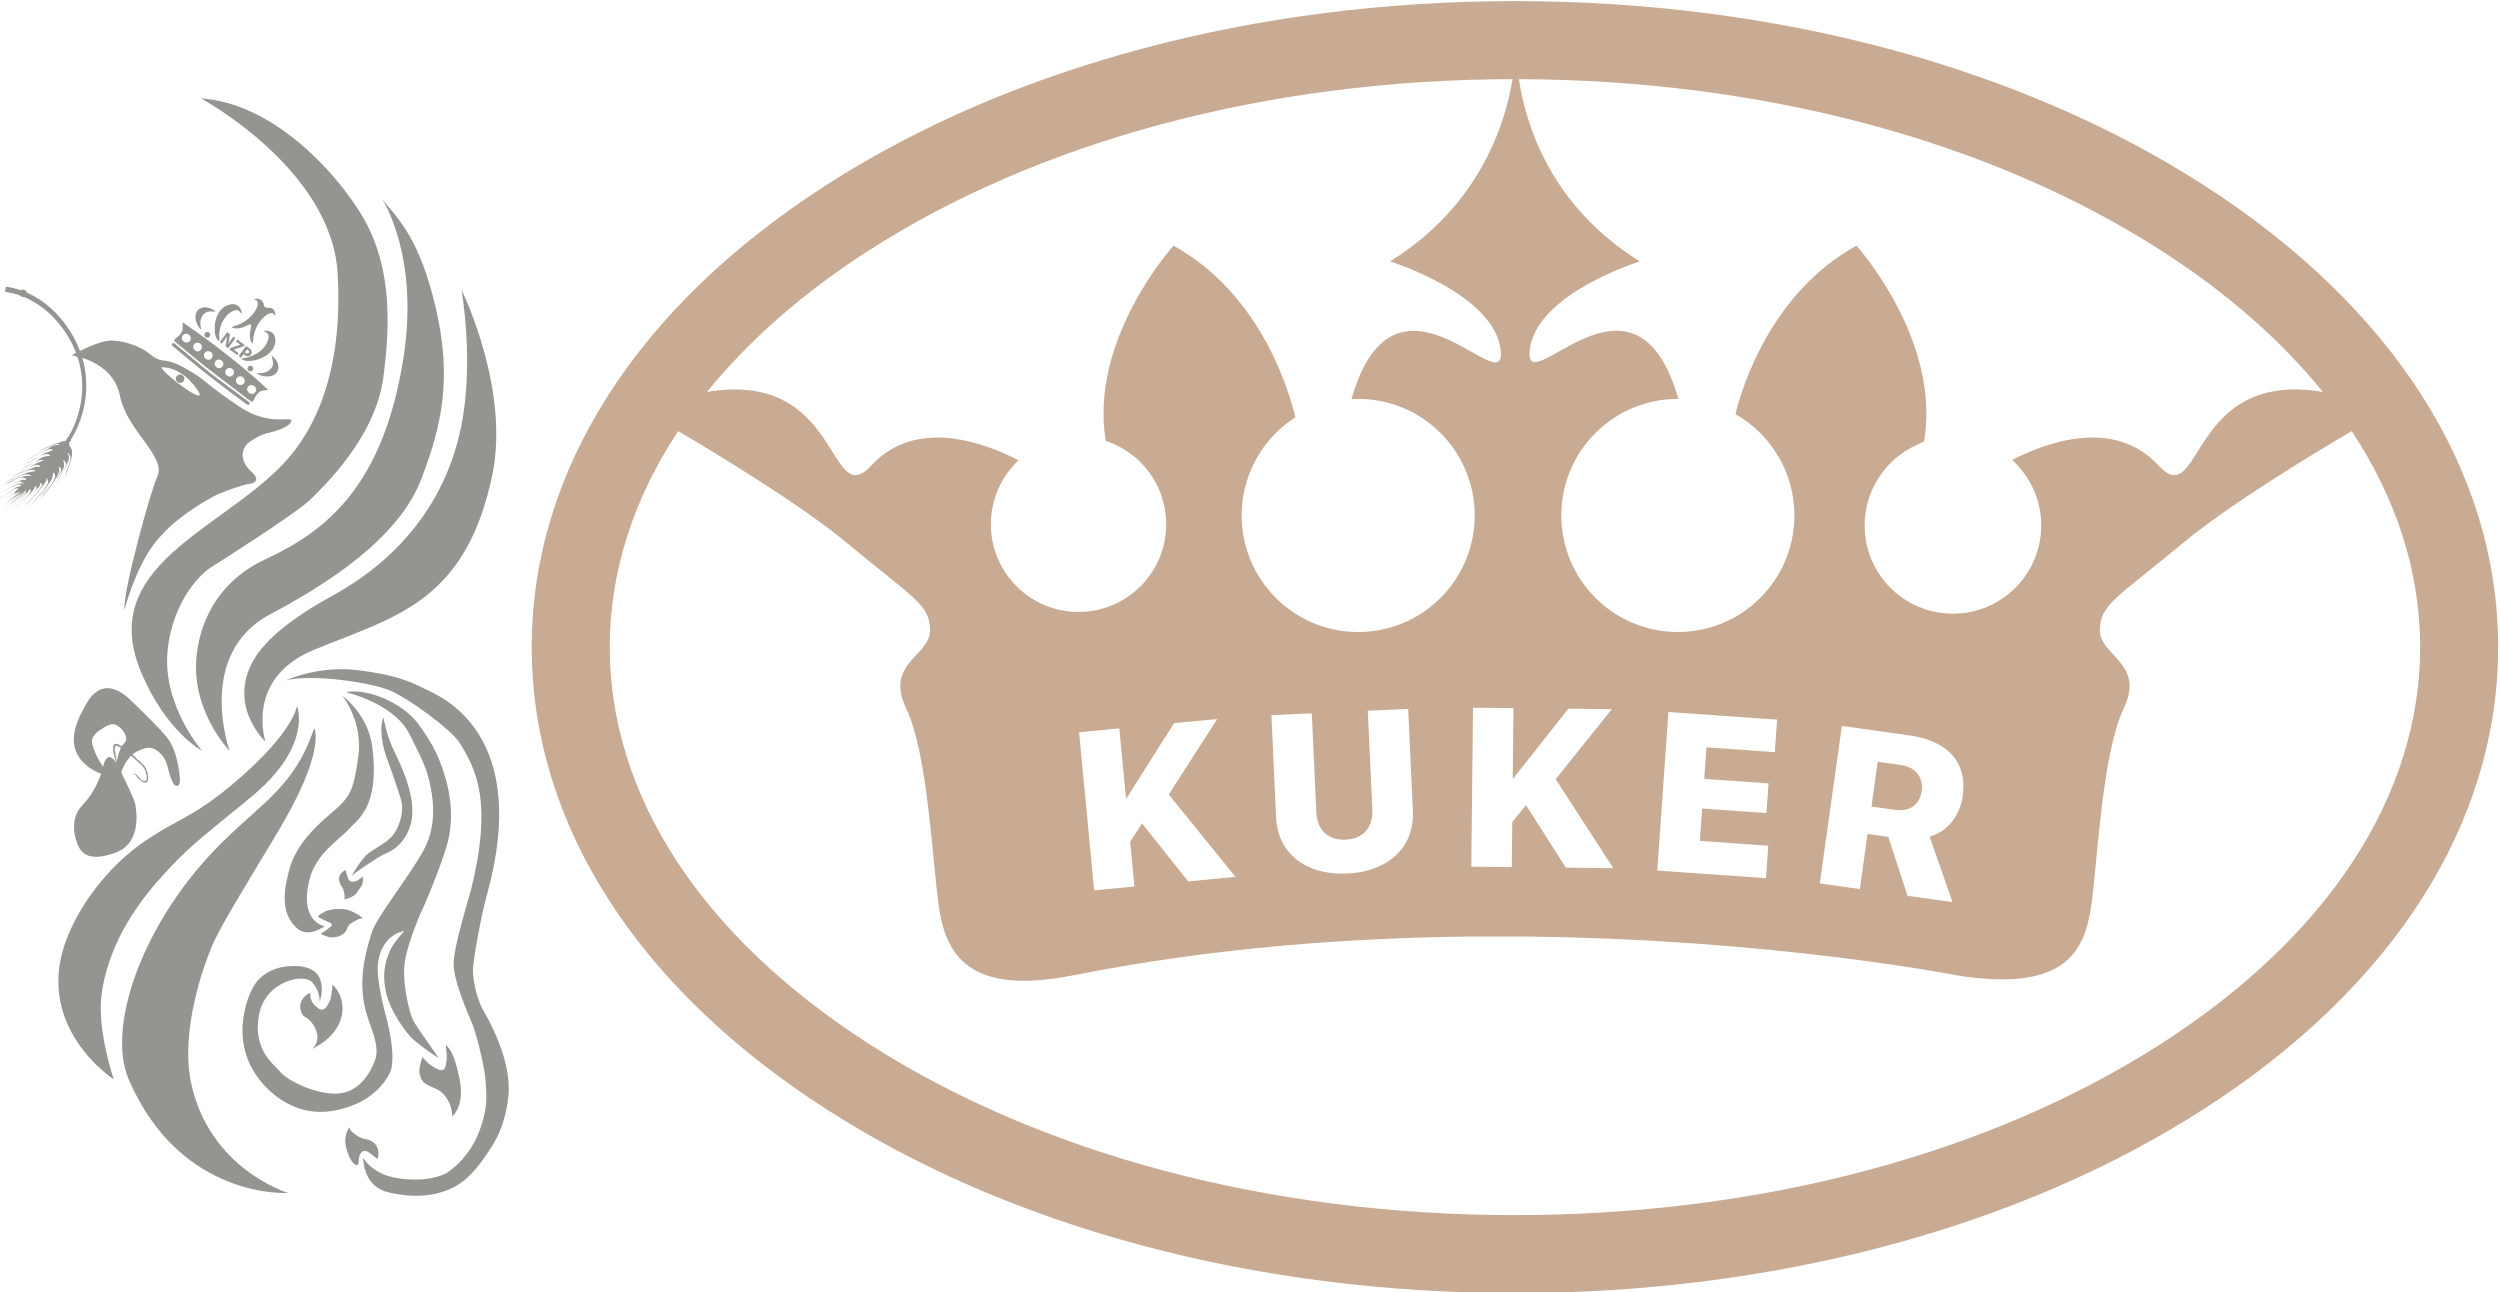 <?xml version="1.0" encoding="UTF-8"?>
<!DOCTYPE svg PUBLIC "-//W3C//DTD SVG 1.1//EN" "http://www.w3.org/Graphics/SVG/1.1/DTD/svg11.dtd">
<!-- Creator: CorelDRAW 2019 (64-Bit) -->
<svg xmlns="http://www.w3.org/2000/svg" xml:space="preserve" width="70mm" height="36.176mm" version="1.1" style="shape-rendering:geometricPrecision; text-rendering:geometricPrecision; image-rendering:optimizeQuality; fill-rule:evenodd; clip-rule:evenodd"
viewBox="0 0 7000 3617.6"
 xmlns:xlink="http://www.w3.org/1999/xlink"
 xmlns:xodm="http://www.corel.com/coreldraw/odm/2003">
 <defs>
  <style type="text/css">
   <![CDATA[
    .fil1 {fill:#969491}
    .fil0 {fill:#969491;fill-rule:nonzero}
    .fil2 {fill:#C9AB94;fill-rule:nonzero}
   ]]>
  </style>
 </defs>
 <g id="Layer_x0020_1">
  <g id="_2129379549696">
   <path class="fil0" d="M978.45 3156.34c0,0 -18.72,22.28 -8.65,58.86 9.98,36.73 20.11,41.46 23.6,45 3.34,3.54 11.31,4.13 11.03,-9.16 -0.66,-13.16 6.64,-36.61 26.6,-25.32 20.06,11.14 29.9,33.15 28.37,1.25 -1.24,-31.54 -32.38,-37.37 -37.83,-37.71 -10.5,-0.74 -42.6,-19.32 -43.12,-32.92z"/>
   <path class="fil0" d="M289.94 2141.17c0,0 -9.93,61.61 -59.26,113.45 -47.14,49.83 -9.98,120.83 -3.97,126.55 6.59,5.64 22.65,33.2 97.05,6.17 74.3,-27.4 57.69,-118.82 55.39,-133.72 -2.3,-14.72 -21.87,-53.28 -38.97,-89.65 -13.65,-29.29 -35.72,-69.7 -50.24,-22.8z"/>
   <path class="fil0" d="M327.67 2147.47c0.62,0.82 0.62,-0.62 0.62,0.67 -0.42,-0.14 -0.62,-0.24 -0.62,-0.67z"/>
   <path class="fil0" d="M379.15 2166.43c2.87,1.51 4.49,5.33 7.41,6.98 0,0.37 -0.62,0.64 0,1.07 2.91,1.51 5.68,5.18 8.5,8.26l-0.34 0.15c0.47,0.62 1.52,0.55 2.29,1.12 -0.34,0 -0.38,-0.15 -0.34,0.24 0.34,-0.24 1.2,0.77 1.78,0.62 0,0.21 -0.2,0.58 0,0.81l0.71 -0.16c1.62,-0.37 2.63,1.5 4.64,1.5 0,0 -0.39,0 -0.15,0.16 1.52,0 2.87,-0.06 4.16,-0.99 1.43,-0.74 2.2,-2.18 2.48,-3.52 0.34,0.07 0.47,0.44 0.47,0.22 -0.47,-0.38 -0.13,-1.1 -0.13,-1.97 0.71,-0.13 -0.34,-1.26 0,-2.07l0.13 0c-0.47,-0.69 0.3,-1.08 -0.47,-1.58l0.47 -0.4c-0.75,-0.28 0.43,-0.96 0,-1.48l-0.13 0c-0.34,-0.54 0.13,-0.84 0,-1.34l0.13 0c-0.47,-1.07 -0.13,-1.81 -0.75,-1.81 0.62,-0.48 0.28,1.1 1.05,0.45 -1.05,-3.73 -2.06,-7.59 -3.25,-11.12 0,-0.62 0,-0.85 0.47,-1.07 -0.47,-0.29 -0.95,-1.28 -1.14,-1.52 -0.1,0.24 0.19,-0.28 0.19,-0.56 -0.19,-0.62 -0.96,-0.49 -0.96,-1.38 0.15,0.37 0.28,0.37 0.28,0.23 -0.28,-0.43 -0.66,-1.37 -1.14,-1.87 0,0.08 0.09,0.15 0.48,0.08 -0.95,-0.62 -0.48,-1.44 -1.38,-2.03l0.43 0.24c0,-1.23 -0.77,-0.15 -1.11,-1.08l0.15 0c-0.67,-0.58 -1.09,-2.01 -1.99,-2.72 0.32,0 0.32,-0.08 0.32,-0.08 -0.62,-0.88 -1.2,-1.86 -2.14,-2.6 0,-0.55 0.81,-0.4 0,-1.28 -0.39,0.45 -1.25,-1.13 -1.4,-0.23 -0.9,-0.83 -1.28,-2.13 -1.95,-2.18 0.48,0.05 0.09,-1.16 0.76,-0.51l-0.09 -0.93c0.28,0 0.28,0.7 0.38,0.13 -0.29,-0.13 -1.05,-0.71 -1.58,-1.09 -0.43,-0.25 -1.67,-0.25 -2.53,-1.13 0.48,0.3 0.48,-0.63 0.86,-0.51l-2.48 -0.19c-0.29,-0.36 0.62,-0.51 0,-0.73 -0.11,0.15 -0.39,0 -0.62,0 0,-0.23 -1.57,-1.06 -0.95,-1.73 0.13,-0.43 0.66,0.44 0.43,-0.15 -0.43,-0.54 -0.58,-0.35 -1.16,-0.9 -0.28,-0.45 -1.33,-0.89 -1.19,0 0,0 0.43,-0.61 0.72,0 -0.86,0 -1.54,-0.61 -1.82,-1.11 0.28,0.08 0.28,0 0.28,0 -0.81,-0.32 -1.8,-1 -2.57,-1.68 -0.28,0.13 0.48,-0.23 0.58,0 -0.73,-1.11 -2.64,-1.58 -2.92,-2.68 0.28,0 -0.28,0.21 -0.14,0.13 -0.43,-0.54 -0.14,-0.69 -0.43,-0.9 0,-0.23 -0.62,-0.38 -0.92,-0.59 -0.37,-0.15 0,-0.15 0.3,0.13 -0.67,-0.43 -2.68,-1.93 -3.63,-3.22 0.14,0.22 -0.91,-0.13 -1.06,-0.28l0.3 -0.4c0,-0.53 -0.73,-0.75 -0.44,-0.96 -1,-0.22 2.15,1.64 1.2,1.21 0,-0.4 -1.49,-0.57 -0.91,-0.78 -0.43,-0.43 -1.29,-0.65 -1.29,-1.2 0,0.15 0.43,0 0.09,-0.46 -0.62,-0.66 -0.09,-0.06 -1,-0.49l-0.43 -0.17c-0.48,0.31 -0.57,-0.63 -0.57,-0.08 0,-0.23 -1.19,-0.83 -0.91,-1.25l0.72 -0.18c-0.29,-0.13 -1,0 -1.3,-0.06l0 -0.24c-0.67,0.4 -0.8,-0.75 -1.48,-0.6 -0.43,-0.89 -1.63,-1.72 -1.63,-2.18 -0.41,-0.31 -1.13,-0.55 -1.9,-1.12 0.29,0.15 0.49,0.22 0.77,0.15 -0.19,-0.67 -0.77,-0.46 -0.86,-0.74 0,-0.08 -0.47,-0.9 -0.77,-1.59 -0.52,-0.25 -0.75,0.16 -0.86,0.37 0,-1.04 -1.9,-0.84 -1.9,-1.86 0.28,0 1,0.28 0.85,-0.27 0,-0.88 -1.39,-0.28 -1.81,-1.24l-0.39 0.67c0,-0.67 -1.14,-0.67 -0.75,-1.14 -0.39,0 -0.58,-0.96 -0.86,-0.37 -1.24,-1.43 -3.34,-2.1 -3.54,-3.61 -0.42,-0.06 -0.57,-0.5 -0.72,-0.06 0,0.36 0.72,0.06 0.72,0.21 -0.42,-0.15 -0.42,0 -0.42,0 -0.62,-0.21 -0.82,-0.57 0,-0.77 -0.62,-0.87 -2.06,0.27 -2.78,-0.87 0.29,-0.07 0.29,-0.37 0,-0.43l-0.9 -0.19c-0.86,-0.74 0,-0.74 0.18,-1.17 -0.57,-0.15 -1.04,-0.62 -1.34,-0.62l0 -0.74c0,0.74 -0.76,0.07 -0.86,0l0.1 0.07c0.2,-0.22 -0.29,-0.5 -0.67,-0.69 0,0.4 0.19,0.75 0.57,1.14 -0.38,0 -0.66,-0.39 -1.05,-0.45 0.48,-0.14 -0.47,-0.69 -0.81,-0.91 -0.24,-0.46 -0.66,0 -0.66,-0.15 0,-0.31 -0.73,-0.52 0,-0.52 0,0 0,0.36 0.29,0.21 0,-0.21 0.13,-0.43 -0.44,-0.43 -0.58,-0.21 -0.58,0.58 -0.86,0l0.28 -0.21 -0.28 -0.72 -0.28 0.38 0 -0.38c-0.39,0.46 -0.91,-0.5 -1.53,-0.21 -0.38,-0.14 -0.57,-0.74 -0.67,-0.92 -0.2,-0.59 -0.76,-0.81 -1.44,-0.87l0.15 -0.14c-0.28,-0.15 -0.81,-0.55 -1.24,-0.55 -0.28,-0.61 0.96,-1.27 -0.15,-1.44 -0.43,-0.31 -1.24,0 -1.24,0.41 -0.67,-0.72 -2.28,-0.92 -2.72,-2.06 0,0 -0.14,0.25 -0.71,0.18 -1.2,-1.36 -3.15,-1.51 -4.01,-3.02 0.48,0.08 0.19,-0.4 0.19,-0.55 -0.29,0.08 -0.19,-0.5 -0.57,-0.07 -0.2,0.22 -0.3,0.29 0,0.93 -0.78,-0.52 -2.55,-1.06 -2.68,-1.6 0,0.24 0,0.24 -0.3,0.18 0.3,-0.38 -0.42,-0.87 -1.05,-1.01l0 0.48 -0.28 -0.48c-0.38,0 -0.57,0.63 -1.05,0l0 -0.29c-0.47,0 -1.43,0.15 -1.71,-0.13l-0.3 -0.68c-0.37,0.07 -0.75,0.22 -0.37,0.53 -1.06,-0.61 -1.34,-0.46 -1.68,-1.15 -0.61,0.62 -0.61,1.22 -0.9,1.43 -0.15,0.29 -0.43,1.12 -0.67,1.86l-0.1 -0.07c-0.28,0.41 0.34,0.41 0.1,0.49 -0.1,-0.08 -0.67,0.44 -0.96,0 -0.33,0.74 0.58,1.02 0.58,1.64 0.38,0.15 -0.29,-0.55 0.28,-0.4 0.1,0.13 -0.28,1.14 0.1,1.43 0,0 -0.38,0 -0.77,-0.22l0.39 0.28c-0.91,0.86 -1.29,-1.17 -2.02,-0.56l0.15 0.5c-0.71,0.24 -0.71,-1.5 -1.09,-0.15 0.38,0.39 1.24,1.07 1.37,0.45 0.15,1.27 1.2,0.62 1.2,1.89 -0.19,0.38 0,-1.12 -0.52,-0.75 -0.25,0.44 0.33,1.13 0,1.71 0.33,-0.58 0.91,-0.14 0.91,0.24 -0.29,0.62 -0.39,-0.38 -0.58,0.47 0.29,0.15 0.58,1.04 0.66,0.43 0.68,0.22 -0.37,0.84 0.3,1.44 -0.67,0.14 -1.05,-1.01 -1.29,0 0.33,0 0.62,0.9 1.29,0.6 -0.1,0.21 -0.67,0.21 -0.77,0 -0.19,0.47 0.77,1.05 0,1.19l0.39 0.23c0,0.15 -0.29,0.22 -0.39,0.62 -0.19,0.3 0.67,1.11 0,1.11 0,0.33 0.1,1.29 0.47,0.98 0.3,-0.85 -0.37,-0.9 0.3,-1.29 -0.67,0.64 0.24,1.01 0.38,1.36l-0.38 0c0.24,0.24 0.38,0.67 0.67,0.93 -0.15,-0.26 -0.43,-0.12 -0.67,0l0.67 0.13c0.47,1.04 -0.67,0.3 -0.43,1.29l-0.54 -0.71c0.2,0.17 -0.08,0.59 0,0.86 0.3,0.29 0.82,0.35 1.44,0.5 0,0.46 -0.47,0.24 0,0.67l-0.62 -0.52c-0.14,-0.08 -0.62,0.52 -0.62,1.21 0.34,0.46 1.24,0.81 1.24,0.08 0,0.59 -0.18,0.96 -0.62,0.73 0.15,0.78 0.62,-0.14 0.72,0.42 -0.1,0.28 -0.1,1.24 -0.72,1.92l-0.82 -0.75 0.2 0.54c-0.86,-0.54 -0.57,0.36 -1.19,0.21 0,0.15 0.52,0.61 0.62,0.82 0.67,-0.95 1.34,0.76 2.24,0.34 0.34,1.16 -1.95,1.16 -0.43,2.17 0.1,-0.17 1.05,0.35 0.77,-0.46 0,0.81 0.85,0.39 0.85,1.36 -0.66,-0.69 -0.85,0.89 -1.62,0.07 0.29,0 0.1,-0.62 0,-0.82 -0.47,0.43 -0.76,0.2 -0.76,0.97 0.14,0.44 0.29,0.95 0.76,0.81 0.57,-0.14 0,-0.6 0.43,-0.5 0.34,0.86 -0.33,1.33 0.53,1.57 -0.19,-0.55 0.47,-0.93 0.66,-0.93l0.11 0.69 -0.11 -0.13c0,1.17 0.67,0.13 0.67,1.33l-0.56 0.7c-0.43,-0.22 0,-1.66 -0.77,-1.31 0,0.7 0.66,0.92 0.47,1.59 0,-0.15 -0.13,-0.36 -0.13,-0.5 0,0.29 -1.2,0.79 -0.34,1.5 0.34,0.58 0.34,0.15 0.66,0 0.49,1.33 0.67,1.41 1.01,2.22 -0.52,-0.15 0.28,1.29 -0.52,0.61 0.18,-0.3 0,-2.12 -0.81,-2.25 -0.73,0.46 -0.25,-0.98 -1.01,-0.98 0.14,0.9 -0.47,0.9 -1.19,1.18 0.14,0.32 0.43,0.55 0.72,0.63 0.47,0 0.28,-0.31 0.75,-0.55 0.2,1.15 0.39,1.97 1.16,2.44 -0.11,0.43 -0.77,0.43 -0.77,0 0.34,1.36 0.66,2.38 0.77,3.74 0.56,-0.87 0.56,1.12 0.9,0.62 0.15,-0.71 0.43,-1.21 0.9,-1.14 0,0.36 -0.47,0.22 -0.47,0.28 0.57,0.54 -0.43,0.93 0.47,1.36 -0.75,-1.21 -1.24,0 -1.8,-0.07 0.56,0.68 -0.43,0.07 -0.11,0.74 0.49,0.69 1.01,1.51 1.16,2.56 -0.15,1.15 0.75,2.58 1.05,3.61 -0.2,0.69 -0.92,0.41 -0.92,1.07 0.15,0.58 0.62,-0.78 0.62,0.36l0 -0.08c0,0.23 0,1.81 0.77,1.94l-0.77 -0.13c0.1,0.13 0.3,0.4 0.3,0.4 -0.2,0.2 -0.3,0.51 -0.77,0.2 -0.28,0.67 0.57,1.12 0.57,1.82l0.39 -0.45c0.67,1.03 0.47,1.86 0.95,3.09l-0.48 0 0.48 0.38c-0.48,0 -0.48,0.71 -0.28,0.79l-1.16 -1.12c0,-0.67 0.49,0.23 0.96,-0.13 0,-0.34 -0.19,-1.28 -0.47,-1.28 0,0.23 0,0.23 0.13,0.44 -0.52,0.35 -0.62,-0.21 -1.09,-0.44l0 0.44c-0.15,-0.21 -0.43,-0.44 -0.43,-1.14 0.28,0.28 0.15,-0.43 0.28,-0.35 -0.28,0.13 -0.62,-0.61 -0.62,-1.3 0.19,-0.88 -0.99,-1.57 -0.99,-2.54 0.43,0.3 0.99,0.82 1.48,1.19 0.13,-0.52 -0.15,-0.52 0,-1.19 -0.49,-0.32 -1.16,-0.32 -1.48,-1.06l0.32 -0.07c-0.57,-0.7 -0.85,-0.62 -1.05,-1.43 -0.14,-1.59 -0.57,-3.23 -0.75,-4.35l0.28 0c-1,-0.54 -0.86,-2.18 -1.34,-3.11 0,-1.58 -1.19,-3.22 -0.67,-4.04 -0.9,-2.41 -1.63,-4.8 -2.1,-7.52l0.77 0.31c-0.77,-0.31 0.13,-0.31 0,-0.74 -0.58,0.66 -0.77,-0.75 -1.05,-0.9 0,-1.21 -0.68,-2.72 -1.3,-3.88l0.43 -0.13c-0.85,-0.88 -0.56,-2.39 -0.56,-3.83 0,-0.15 0.42,-0.21 0.42,-0.77 -0.91,-0.66 -0.91,-1.17 -1.47,-2.23 -0.15,-0.72 0.28,-2.22 0.28,-3.15 -0.14,-0.84 -0.43,-1.65 -0.58,-2.66 0,-0.58 0.15,-1.4 0.3,-2.07 0,-1.43 0,-3.02 -0.3,-4.58l0.58 -0.22c-0.28,-1.68 -0.14,-3.94 1.52,-6.19 1.73,-2.08 4.5,-2.78 6.27,-2.78l-0.34 0.92c1.15,0.15 2.1,0 2.1,-0.55 0.96,0.48 2.48,0.15 2.76,1.07 1.05,0.5 1.35,0 2.01,0.22 1.53,0.98 2.3,1.29 3.58,1.86l-0.24 -0.29c-0.08,0.07 -0.46,0.56 0,0.62 0.67,0.22 1.87,1.43 1.87,0.22 1.2,1.29 3.77,1.82 4.77,3.22 0,-0.2 0.35,0 0.67,-0.2 0.58,0.59 1.39,1.09 1.67,1.57 0.53,0.23 0.82,0.38 1.24,0.53 0.2,0.35 0.49,0.43 0.49,0.43 0.28,0.47 -0.19,0.39 0.09,0.62 0.29,0.07 0.19,-0.15 0.77,-0.08 2.19,1.02 3.62,3.46 5.44,4.66 3.53,2.03 6.44,4.67 9.64,6.83l-0.09 0c1.29,0.24 1.82,2.23 3.19,2.23 0.15,0.27 0.92,0.84 0.3,1.01 1.24,0.35 1.91,2.35 3.39,2.84 -0.19,-0.21 -0.19,-0.21 -0.28,-0.36 1,1.32 2.19,1.94 3.04,3.09 0,0 -0.43,-0.14 -0.56,0 0.43,0.52 1.67,0.45 1.05,1.24 0.47,0.25 0.62,0 0.62,-0.37 2.15,2.59 5.21,4.66 7.97,7 1.52,2.11 -0.86,1.14 0.96,2.11 0,0.21 0.37,-0.14 0.37,0 0.68,0.28 0,1.5 0.68,1.5 0.39,-0.6 0.53,0.07 0.81,-0.21 0.9,1.36 0.72,2.01 1.68,2.38l-0.11 0.22c1.63,0.4 2.25,2.13 4.02,2.26 2.86,2.59 5.73,5.33 8.4,8.06l4.07 3.98c1.33,1.24 2.85,3.07 4.09,4.81 4.5,6.97 7.41,14.13 8.84,22.18 -0.48,1.93 -0.29,2 0.44,4.03 -0.15,0 -0.44,-0.07 -0.34,0 0.62,0 0.19,1.35 0.76,1.58 0,3 0.39,5.87 -0.42,9.57 0.14,-0.78 -0.15,-1.14 -0.34,-0.33l0.19 0.83 -0.29 0c-0.29,0.46 0,1.23 0.29,0.67 -0.19,1.15 -0.86,2.66 -1.81,3.84 -1.15,1.11 -2.82,2.17 -4.49,2.6 -3.39,0.88 -6.02,-0.43 -8.12,-1.49 -3.83,-2.08 -6.74,-4.39 -9.51,-7.05 -0.9,-1.26 -3.1,-2.77 -4.53,-4.13 -3.39,-4.51 -6.22,-8.85 -10.22,-12.7 0,0 1.52,-0.43 3.53,0.9z"/>
   <path class="fil0" d="M327.38 2146.45c0.39,-0.22 0.39,-1.02 0.86,-0.43 -0.32,0.21 -0.47,0.58 -0.86,0.43z"/>
   <path class="fil0" d="M326.52 2129.35c-0.15,0 0,-0.22 0,-0.22 0,0.07 0.43,0.22 0.43,0.44 0,-0.22 -0.43,-0.15 -0.43,-0.22z"/>
   <path class="fil0" d="M325.71 2125.2c0.34,-0.15 0.66,0.88 0.82,1.33l-0.82 -1.33z"/>
   <path class="fil0" d="M326.05 2120.92c0,-0.23 0.19,-0.16 0.32,0.15 -0.13,0.14 -0.32,0 -0.32,-0.15z"/>
   <path class="fil0" d="M325.38 2120.8c0,-0.14 0,-0.52 0.1,-0.73 -0.1,0.14 0.48,0.73 -0.1,0.73z"/>
   <path class="fil0" d="M324.32 2112.28c0,-0.15 -0.47,-0.62 -0.14,-0.84 -0.14,0.29 0.53,0.84 0.14,0.84z"/>
   <path class="fil0" d="M323.13 2108.32c0.15,-0.08 0.15,-0.15 -0.15,-0.3 0.15,-0.21 0.3,-0.13 0.49,0.22l-0.34 0.08z"/>
   <polygon class="fil0" points="363.39,2112.4 362.77,2112.33 363.2,2112.14 "/>
   <path class="fil0" d="M386.89 2134.75c0.58,0.22 0,0.35 0,0.35 -0.28,-0.13 0.38,0 0,-0.35z"/>
   <polygon class="fil0" points="399.88,2146.64 399.88,2146.49 400.35,2146.19 "/>
   <path class="fil0" d="M562.82 275.58c0,0 365.93,197.26 382.63,490.53 16.81,293.4 -76.22,436.38 -120.34,495.08 -159.27,210.24 -560.53,304.11 -431.24,617.82 69.43,168.92 171.87,223.47 171.87,223.47 0,0 -111.04,-128.06 -96.57,-279.27 14.95,-151.36 104.15,-224.34 120.21,-233.88 15.76,-9.33 242.18,-153.52 279.56,-190.53 37.15,-36.92 181.71,-173.17 204.31,-341.26 22.4,-167.95 20.24,-327.19 -65.62,-463.74 -86.06,-136.35 -257.22,-306.18 -444.81,-318.22z"/>
   <path class="fil0" d="M1069.71 556.94c0,0 104.54,156.19 60.42,441.84 -55.55,359.33 -214.68,487.43 -385.73,566.52 -171.08,79.03 -188.45,234.13 -192.18,257.51 -24.45,161.31 90.73,279.67 90.73,279.67 0,0 -97.13,-270.89 114.25,-382.86 230.81,-122.17 371.11,-245.59 421.87,-376.82 59.32,-153.84 86.63,-285.28 41.27,-479.88 -45.47,-194.88 -102.87,-246.65 -150.63,-305.98z"/>
   <path class="fil0" d="M1373.11 1353.8c-78.23,336.22 -275.31,375.88 -493.75,465.52 -193.7,79.73 -136.83,254.58 -136.26,257.17 -2.72,-2.59 -111.32,-106.41 -27.37,-237.47 41.08,-64.34 131.16,-125.49 217.12,-172.24 126.55,-69.05 304.2,-210.32 357.88,-469.65 37.26,-179.67 2.48,-379.58 1.62,-385.2 3.54,7.37 144.33,295.1 80.76,541.87z"/>
   <path class="fil0" d="M879.83 2038.83c0,0 35.92,61.32 -104.1,294.13 -114,189.35 -161.14,265.65 -184.16,320.78 -22.96,55.17 -86.57,233.71 -56.73,377.38 51.29,243.36 271.92,309.13 271.92,309.13 0,0 -300.58,20.2 -446.34,-317.81 -63.69,-147.56 39.45,-445.7 263.44,-665.74 115.38,-113.23 202.1,-157.96 255.97,-317.87z"/>
   <path class="fil0" d="M395.19 2362.53c-73.63,52.22 -157.49,143.91 -204.44,256.07 -105.45,253.46 127.71,403.53 127.71,403.53 0,0 -47.91,-139.68 -33.77,-239.78 14.04,-100.38 62.66,-211.47 167.67,-327.46 68.14,-75.48 93.8,-95.31 247.44,-220.5 178.51,-145.11 131.75,-258.26 131.75,-258.26 0,0 -6.16,70.63 -171.02,211.67 -122.06,104.55 -167.14,105.05 -265.34,174.73z"/>
   <path class="fil0" d="M501.6 2160.94c0,0 6.26,34.6 -2.48,38.21 -8.98,3.87 -13.37,-2.1 -21.29,-21.74 -8.42,-19.77 -6.45,-49.68 -32.73,-71.38 -15.14,-12.45 -27.26,-18.68 -59.51,-2.91 -32.22,15.56 -44.16,53.65 -46.74,61.52 -2.2,8.05 -20.06,1.79 -11.18,-36.58 8.55,-38.56 17.95,-43.98 23.11,-50.45 5.06,-6.45 3.11,-22.3 -9.74,-35.5 -19.02,-19.42 -30.18,-19.49 -62.37,3.07 -32.42,22.52 -20.39,39.45 -10.88,64.83 9.84,25.48 40.83,60.1 24.01,58.23 -16.38,-1.87 -66.9,-24.46 -81.13,-70.41 -14.34,-45.96 14.23,-95.94 22.92,-112.35 8.98,-16.21 47.14,-107.95 134.48,-23.04 87.29,84.92 89.03,90.39 97.14,99.88 14.05,15.84 29.37,45.2 36.39,98.62z"/>
   <path class="fil0" d="M440.28 1334.73c26.45,-57.31 -84.24,-126.84 -104.45,-226.39 -19.91,-99.74 -135.24,-113.19 -135.24,-113.19 0,0 73.54,-43.2 114.32,-41.54 40.84,1.71 78.08,19.22 93.65,29.34 14.44,9.58 25.51,24.88 52.4,26.87 27.17,2.09 54.3,19.59 82.76,36.36 28.74,16.9 36.2,31.41 125.03,91.42 88.73,60.09 152.01,24.01 146.79,41.95 -5.29,17.95 -51.8,30.06 -68.94,33.75 -15.57,3.47 -49.34,21.87 -57.7,33.22 -9.08,11.48 -21.01,41.02 14.52,73.49 28.6,26.61 6.3,33.58 -5.59,34.78 -14.52,1.29 -81.61,24.19 -103.86,37.28 -22.64,12.7 -107.18,58.68 -161.85,130.16 -54.49,71.26 -83.82,185.84 -83.82,185.84 -3.86,-56.29 74.89,-336.97 91.98,-373.34zm111.75 -244.31c-47.99,-68.53 -100.19,-61.74 -100.19,-61.74 11.84,24.54 138.12,116.17 100.19,61.74z"/>
   <path class="fil0" d="M516.12 1061.73c-0.67,6.33 -6.73,11.06 -13.09,10.25 -6.68,-0.7 -11.31,-6.64 -10.51,-13.02 0.58,-6.4 6.6,-10.98 13.19,-10.12 6.3,0.57 11.27,6.44 10.41,12.89z"/>
   <path class="fil0" d="M958.73 1948.35c0,0 58.64,70.9 44.31,171.86 -14.46,100.77 -22.91,112.2 -83.14,163.13 -60.56,50.67 -96.61,101.82 -109.22,149.56 -12.75,47.49 -30.09,119.77 19.87,165.47 32.85,29.66 74.49,-3.77 79.09,-4.27 4.39,-0.24 -74.98,-7.16 -42.42,-133.8 18.16,-70.69 84.53,-110.51 108.75,-138.1 24.2,-27.49 87.34,-60.03 66.76,-228.94 -11.36,-93.64 -84,-144.91 -84,-144.91z"/>
   <path class="fil0" d="M926.06 2584.73c0,0 6.17,4.45 0.77,9.39 -5.4,4.79 -23.79,18.19 -28.22,19.36 -4.26,1.22 19.33,10.32 26.21,10.98 7.11,0.7 24.17,0.56 37.16,-10.26 13.08,-10.84 8.54,-21.05 19.62,-28.11 11.41,-7.08 25.46,-15.85 33.1,-14.34 7.93,1.57 -25.5,-22.71 -49.77,-25.89 -24.26,-3.15 -47.65,2.59 -54.72,6.4 -7.36,3.78 -17.77,10.15 -19.59,13.47 -1.72,3.08 28.46,15.32 35.44,19z"/>
   <path class="fil0" d="M988.24 2468.71c0,0 -10.08,1.24 -13.47,-8.81 -1.71,-5.01 -6.87,-20.2 -6.4,-23.07 0.19,-2.94 -12.64,6.57 -14.99,10.3 -2.19,3.6 -6.6,13.23 -2.19,24.51 3.92,11.49 8.87,12.23 10.88,21.1 2.15,8.94 4.78,20.28 1.71,24.12 -3.23,3.62 27.33,-4.26 35.26,-16.97 7.6,-12.78 14.13,-17.46 16.19,-26.86 1,-5.24 2.24,-15.38 0.51,-17.57 -1.61,-2.08 -12.6,13.1 -27.5,13.25z"/>
   <path class="fil0" d="M1073.53 2008.55c0,0 9.55,54.35 28.81,91.55 18.76,37.06 35.76,81.38 38.87,93.79 3.39,12.46 24.78,72.14 5.29,124.95 -19.19,52.66 -59.88,68.76 -72.97,73.96 -13.08,5.4 -86.15,54.64 -89.49,60.54 -3.54,5.94 26.65,-48.29 47,-63.68 20.29,-15.43 53.1,-30.63 69.52,-51.57 16.34,-21.12 32.77,-65.54 22.06,-99.94 -10.45,-34.41 -36.15,-107.91 -38.19,-111.52 -1.92,-3.64 -27.9,-75.44 -10.9,-118.08z"/>
   <path class="fil0" d="M968.47 1938.09c0,0 133.43,30.39 177.56,116.45 43.93,86.18 47.85,100.3 55.3,130 7.16,29.67 28.47,117.38 -15.42,196.29 -43.8,79.12 -130.9,185.59 -145.09,230.32 -29.66,91.88 -32.86,155.53 -16.71,219.63 9.98,39.23 40.93,96.25 26.56,136.01 -14.39,39.97 -46.39,92.65 -106.98,95.3 -60.56,2.52 -138.26,-36.32 -158.22,-60.08 -20.11,-23.52 -77.17,-62.19 -60.74,-158.31 16.42,-95.94 125.3,-120.32 149.51,-93.31 23.45,26.45 20.69,55.65 20.69,55.65 0,0 34.95,-95.94 -62.09,-100.96 -96.95,-4.89 -125.12,60.11 -127.79,66.13 -3.11,6.01 -79.01,155.51 43.5,276.67 43.51,42.67 108.17,78.51 192.98,60.69 85.02,-17.71 127.04,-61.9 148.91,-101.81 21.73,-40.26 -4.67,-145.38 -11.89,-169.68 -6.45,-24.16 -26.56,-105.87 -19.68,-145.11 13.38,-78.72 72.84,-85.05 72.84,-85.05 0,0 -28.47,32 -36.35,48.04 -13.13,26.9 -26.51,61.67 -15.72,118.32 10.65,56.45 55.99,114.51 69.65,129.56 16.41,18.12 72.39,56.28 77.64,59.07 4.97,2.53 -58.79,-82.44 -70.15,-105.11 -11.51,-22.73 -32.72,-112.52 -22.59,-167.76 9.36,-55.28 44.74,-136.44 56.5,-160.63 11.41,-24.3 55.92,-136.4 64.89,-177.88 13.32,-60.1 6.06,-118.12 -5.01,-160.2 -17.24,-63.8 -36.63,-105.51 -79.86,-163.83 -43.01,-58.16 -142.36,-100.69 -202.24,-88.41z"/>
   <path class="fil0" d="M868.66 2779.71c0,0 -2.91,22.28 14.99,37.19 9.08,7.53 10.61,10.46 18.91,10.18 8.74,-0.15 16.91,-15.57 21.07,-24.36 4.2,-8.48 7.87,-39.59 6.82,-44.56 -1.37,-5.09 40.99,32.15 25.12,91.36 -15.7,59.46 -81.6,87.11 -81.6,87.11 0,0 21.33,-16.9 13.03,-45.6 -7.74,-28.95 -30.29,-42.94 -34.29,-44.66 -10.22,-4.51 -27.61,-45.31 15.95,-66.66z"/>
   <path class="fil0" d="M1248.13 2925.2c0,0 4.35,31.53 1.91,47.03 -2.38,15.55 -3.73,32.48 -28.36,19.84 -24.65,-12.7 -38.64,-32.62 -38.64,-32.62 0,0 -12.33,34 -8.07,47.6 4.2,13.56 3.39,25.09 39.77,38.9 51.96,19.7 51.59,80.2 51.59,80.2 0,0 35.77,-28.11 20.63,-104.01 -16.77,-82.66 -31.1,-86.73 -38.83,-96.94z"/>
   <path class="fil0" d="M800.75 1905.01c0,0 90.63,-43.01 204.69,-28.16 114.13,14.84 147.84,34.4 189.78,54.69 41.83,20.37 293.47,125.34 167.63,575.95 -14.33,51.76 -40.46,186.12 -38.49,217.03 1.71,30.83 13.56,77.93 27.78,102.5 14.15,24.73 82.77,143.16 71.06,244.52 -3.81,31.71 -11.65,86.42 -49.52,144.06 -37.58,57.38 -67.14,92.94 -113.51,113.52 -46.71,20.51 -101.63,25.57 -171.35,9.88 -69.73,-15.7 -70.87,-86.82 -72.69,-96.36 -2.01,-9.33 18.06,44.95 99.14,56.58 81.15,11.74 121.5,-8.76 130.57,-12.25 8.98,-3.67 66.19,-42.1 95.14,-116.62 28.74,-74.4 19.81,-110.84 18.71,-142.9 -0.81,-32.18 -24.83,-129.54 -35.91,-157.01 -9.36,-22.97 -55.17,-124.26 -53.67,-173.96 1.14,-49.43 43.64,-184.91 48.42,-203.77 60.83,-244.3 16.33,-335.81 -31.14,-411.95 -23.68,-37.91 -145.65,-128.34 -201.2,-149.55 -52.67,-20.21 -210.76,-44.99 -285.44,-26.2z"/>
   <path class="fil0" d="M16.58 802.58l-1.91 14.72c88.93,11.3 161.42,82.51 195.04,162.54 34.91,81.53 24.22,177.75 -23.36,251.97l8.65 4.73c49.77,-75.81 61.66,-175.98 25.98,-261.35 -34.48,-83.54 -107.79,-158.98 -204.4,-172.61z"/>
   <path class="fil0" d="M15.68 810.34l-1.01 5.71c89.07,11.19 161.8,81.46 195.61,161.13 35.97,80.92 27.42,177.31 -19.2,252.38l2.78 1.37c47.57,-75.59 56.64,-173.31 20.91,-255.64 -34.49,-80.92 -107.3,-152.84 -199.09,-164.95z"/>
   <path class="fil0" d="M45.14 1378.69c0,0 2.96,-5.74 3.25,-3 0.19,2.76 0.86,4.79 3.11,1.93 2.33,-2.62 8.2,-7.67 9.79,-3.75 1.8,4.23 5.91,-3.45 9.55,-3.85 3.67,-0.43 4.86,4.58 6.49,1.91 1.24,-2.65 4.53,-6.71 7.73,-2.65 2.82,3.89 5.31,-3.58 7.51,-6.02 2.23,-2.7 6.43,-3.22 8.55,-1.19 1.71,2.05 5.14,-10.84 7.54,-11.49 2.57,-0.67 10.79,7.45 11.65,1.2 1.1,-6.23 10.41,-14.42 14.33,-13.76 3.87,0.76 11.22,-15.92 15.76,-14.49 4.86,1.29 9.31,-4.45 9.02,-8.26 -1.09,-12.66 9.89,-6.99 12.08,-8.86 1.92,-1.82 3.73,-11.34 4.06,-14.7 0.24,-3.35 13.71,-4.79 12.7,-9.97 -5.29,-19 6.45,-11.89 6.75,-15.99 0,-3.91 1.18,-13.97 -0.73,-18.66 -1.62,-4.35 -1,-12.61 3.69,-13.13 1.71,-0.07 -10.95,-8.43 -10.41,-5.55 0.38,2.25 -3.15,5.08 -5.59,7.58 -0.53,0.43 -10.75,0.43 -13,3.9 -1.95,3.63 -6.39,7.66 -12.74,8.21 -6.13,0.81 -19.25,6.45 -15.86,7.8 3.35,1.25 12.99,4.19 0,8.35 -5.07,1.63 -8.99,3.5 -6.4,5.02 14.52,7.44 -1.63,8.73 -5.16,9.97 -3.53,1.14 -10.7,3.55 -6.02,6.25 4.87,2.63 -10.88,7.85 -14.8,11.15 -4.11,3.52 11.08,11.11 3.34,12.85 -7.45,1.79 -18.91,10.75 -13.32,14.71 11.74,8.35 -12.18,8.43 -19.72,9.79 -7.56,1.55 -7.07,11.77 -2.72,15.92 4.39,4.04 -10.47,9.63 -14.67,9.98 -4.43,0.36 -7.73,2.18 -5.74,5.09 1.93,2.87 -13.64,11.68 -10.02,13.71z"/>
   <path class="fil0" d="M44.38 1377.83c0,0 4.77,-3.44 4.2,-1.51 0,1.82 0,3.39 2.78,0.89 2.38,-2.32 8.35,-7.05 9.36,-4.39 0.47,2.75 4.86,-6.24 8.11,-7.17 3.34,-0.81 4.2,5.26 5.92,2.94 1.54,-2.41 5.2,-5.87 7.06,-3.61 1.97,2.47 5.55,-3.64 7.65,-5.71 2.53,-2.44 5.35,-4.51 6.49,-3.45 1.39,1.35 7.26,-8.11 9.55,-9.11 2.01,-1.05 7.17,3.68 9.36,-1.28 2.1,-4.87 11.28,-12.91 14.19,-13.14 3.01,0 12.09,-14.65 15.62,-14.42 3.68,0.39 8.78,-4.89 8.69,-8.35 -0.62,-15.55 9.07,-7.47 11.12,-9.31 1.68,-1.66 4.82,-9.98 5.74,-12.85 1.01,-2.8 9.98,-6.3 11.31,-10.47 1.35,-4.25 7.17,-11.34 7.92,-14.85 0.58,-3.53 5.51,-11.68 3.64,-14.64 -2.1,-4.22 -5.16,-2.43 -5.35,-4.08 -0.15,-1.05 2.01,-5.56 -0.15,-5.19 -2.18,0.46 -2.18,-1.49 -2.72,-0.9 -0.13,0.77 -10.98,6.83 -13.36,10.46 -2.3,3.83 -2.68,4.18 -7.74,6.01 -4.49,1.87 -15.99,9.54 -13.81,9.92 2.64,0.36 2.06,4.22 -1.61,7.31 -3.98,2.81 -7.98,5.29 -6.03,5.39 1.67,0.14 -3.09,7.96 -6.15,9.46 -3.26,1.72 -9.56,5.18 -6.3,6.37 12.32,4.3 -10.32,8.66 -14.33,12.18 -4.21,3.46 0.37,6.9 -6.4,9.83 -6.4,2.8 -9.66,10.99 -6.4,14.21 3.06,3.3 -12.94,8.74 -19.87,11.28 -6.79,2.77 -17.29,8.56 -14.23,10.88 2.87,2.27 -0.86,10.03 -4.82,11.14 -3.98,1.05 -12.95,4.51 -11.13,5.63 4.3,2.8 -11.03,9.48 -8.31,10.53z"/>
   <path class="fil0" d="M46.38 1375.63c0,0 3.82,-0.07 5.4,-1.86 1.39,-1.72 5.59,-3.61 7.59,-4.37 1.81,-0.53 2.86,-0.53 5.16,-3.16 2.67,-2.38 6.5,-5.17 8.99,-5.94 2.57,-0.74 3.23,-1.02 5.44,-3.46 2.29,-2.29 3.19,-1.2 7.15,-3.51 4.11,-2.59 5.65,-3.94 8.03,-6.78 2.1,-2.91 4.77,-2.91 8.93,-5.79 4.44,-2.76 8.74,-5.2 11.22,-8.63 2.68,-3.75 8.12,-8.19 10.13,-9.09 2.38,-0.89 7.5,-1.97 10.5,-7.77 3.54,-5.76 4.92,-8.17 8.99,-10.34 3.86,-2.12 7.97,-2.49 10.46,-8.33 2.33,-5.88 4.24,-9.18 8.35,-11.89 3.72,-2.85 5.92,-4.45 8.4,-10.38 1.96,-5.71 3.06,-8.04 6.31,-10.5 3.34,-2.64 7.07,-5.8 6.96,-8.27 -0.17,-2.48 2.87,-7.28 2.87,-7.28 0.11,0 0.48,-3.86 -1.05,-5.57 -1.05,-1.59 -1.82,-0.15 -3.91,0.75 -1.81,0.6 -4.78,6.33 -9.22,9.7 -4.54,3.22 -6.64,3.22 -5.78,5.94 1.01,2.9 -7.58,12.61 -10.32,14.21 -2.33,1.32 -9.07,4.39 -9.07,7.73 0.14,3.3 -2.05,8.42 -6.11,11.04 -3.82,2.67 -7.54,3.9 -7.03,5.46 0.15,1.72 -5.57,6.96 -8.44,8.97 -2.78,1.95 -8.22,5.11 -7.54,7.73 0.47,2.87 -11.56,10.98 -11.67,10.91 0,0 -4.86,6.52 -6.53,7.66 -1.68,0.96 -7.41,1.81 -9.23,4.33 -1.57,2.65 0.77,3.23 -2.19,4.51 -3.19,1.21 -9.22,4.38 -10.41,7.17 -1.34,2.86 -4.39,4.8 -6.44,6.08 -1.59,1.23 -5.12,5.55 -5.12,6.68 0,1 -6.3,3.67 -8.97,5.71 -2.38,2.11 -13.56,8.69 -11.85,8.34z"/>
   <path class="fil1" d="M184.4 1297.05c0,0 -1.52,-5.54 -8.31,-11.96 -6.16,-6.55 -11.75,-21.54 -2.39,-24.42 10.03,-2.79 15.76,5.33 18.39,15.21 3.19,9.75 -4.35,22.29 -4.35,22.29 0.82,0.38 -21.29,44.24 -32.18,54.64 0.76,0.31 34,-50.2 28.84,-55.76z"/>
   <path class="fil1" d="M197.39 1280.57c0,0 -1.33,-5.93 -6.25,-12.43 -5.74,-7.75 -12,-17.63 -4.93,-21.66 4.39,-3.02 14.52,7.11 15.19,16.14 0.96,9.41 -1.38,19.86 -1.38,19.86 0.71,0 -9.98,38.92 -19.53,49.58 0.56,0.23 19.09,-42.45 16.9,-51.49z"/>
   <path class="fil1" d="M159.95 1243.13c0,0 2.34,-1.09 9.65,1.29 8.02,2.44 18.96,1.08 17.42,-5.83 -0.52,-2.79 -11.69,-3.69 -18.85,-0.26 -6.55,3.01 -13.28,4.08 -13.28,4.08 -0.14,0.5 -34,12.11 -44.56,21.5 0.14,0.22 26.66,-15.47 49.62,-20.78z"/>
   <path class="fil0" d="M139.7 1257.67c0,0 5.44,-0.47 14,2.33 9.26,3.29 29.84,-0.08 24.97,-8.27 -3.63,-5.73 -20.64,-7.16 -29.42,-3.76 -7.58,2.99 -11.27,6.33 -11.27,6.33 0.28,1.32 -51.01,25.54 -64.95,34.7 0.47,1.03 53.58,-30.66 66.67,-31.33z"/>
   <path class="fil1" d="M128.52 1271.64c0,0 4.2,-1.71 12.51,2.53 8.8,4.92 27.41,2.8 24.8,-5.6 -2.25,-5.5 -17.43,-7.9 -26.32,-4.66 -7.73,2.65 -13.66,4.51 -13.66,4.51 0.29,0.59 -42.5,26.38 -61.32,34.57 0.75,0.58 50.91,-31.35 63.99,-31.35z"/>
   <path class="fil1" d="M107.99 1295.35c-0.47,0.15 25.5,-3.53 25.4,1.36 -0.19,7.88 -25.87,2.72 -25.4,-1.36z"/>
   <path class="fil1" d="M102.74 1301.99c0,0 7.3,-0.96 14.84,3.93 8.31,5.48 25.36,4.14 22.89,-4.67 -1.54,-5.94 -15.48,-11.56 -24.69,-9.24 -8.27,1.95 -14.86,5.66 -14.86,5.66 0.19,0.43 -44.03,25.6 -61.6,35 0.37,0.73 50.42,-32.19 63.42,-30.68z"/>
   <path class="fil1" d="M108.94 1295.62c0,0.07 20.45,-8.2 23.88,1.35 2.01,6.25 -22.34,4.2 -23.88,-1.35z"/>
   <path class="fil0" d="M90.36 1315.68c0,0 6.73,-0.73 13.62,4.08 7.31,5.17 22.73,4.65 21.21,-3.39 -1.2,-5.43 -14.87,-11.15 -23.37,-9.54 -7.49,1.66 -12.93,4.72 -12.93,4.72 0.19,0.55 -40.31,13.6 -56.16,22.31 0.18,0.61 45.75,-20.05 57.63,-18.18z"/>
   <path class="fil1" d="M97.01 1310.11c0,0 13.46,-7.18 17,2.13 1.72,4.94 -15.87,2.6 -17,-2.13z"/>
   <path class="fil0" d="M75.56 1328.16c0,0 6.6,-0.38 13.33,4.73 7.06,5.59 22.44,5.4 21.15,-2.57 -0.9,-5.47 -11.32,-11.56 -19.96,-10 -7.64,1.37 -16,3.83 -16,3.83 0.15,0.7 -46.23,17.36 -61.27,27.53 0.24,0.51 51.01,-25.62 62.75,-23.52z"/>
   <path class="fil0" d="M63.57 1336.78c0,0 6.26,0.74 12.23,5.61 6.36,5.21 20.16,5.5 19.11,-1.79 -0.28,-5.03 -9.89,-9.02 -18.82,-8.19 -8.32,0.75 -14.18,1.72 -14.05,2.01 -40.78,14.28 -41.68,20.61 -51.86,25.67 0.28,0.65 42.84,-25.88 53.39,-23.31z"/>
   <path class="fil0" d="M56.32 1348.22c0,0 3.01,-0.43 8.3,4.01 5.35,4.58 17.24,5.08 16.81,-1.22 -0.47,-4.3 -10.68,-8.33 -17.62,-7.65 -6.3,0.66 1.91,-0.61 -18.95,6.89 -15,10.23 -36.11,26.31 -38.3,29.76 0.47,0.25 37.86,-34.5 49.76,-31.79z"/>
   <path class="fil1" d="M117.35 1356.82c0,0 -2.29,-6.76 -3.34,-12.85 -1.48,-7.88 -0.82,-16.43 5.53,-17.21 8.99,-0.89 12.52,12.19 9.51,19.78 -2.72,6.88 -11.08,15.13 -11.08,15.13 0.82,0.42 -36.34,46.39 -47.56,53.34 0.9,0.67 50.38,-53.14 46.94,-58.19z"/>
   <path class="fil1" d="M102.07 1366.73c0,0 -1.72,-7.23 -2.53,-12.9 -1.39,-7.73 0.81,-16.35 6.25,-14.92 8.59,2.18 8.36,10.96 6.21,18.49 -1.81,5.83 -6.35,9.06 -6.35,9.06 0.81,0.84 -52.67,53.35 -63.7,59.71 1.09,1.09 63.18,-54.21 60.12,-59.44z"/>
   <path class="fil1" d="M85.83 1375.13c0,0 -1.48,-8.71 -2.39,-14.56 -1.01,-6.98 3.49,-14.81 7.92,-10.92 5.97,4.74 7.56,10.31 4.73,16.62 -2.91,6.69 -7.3,10.99 -7.3,10.99 0.67,0.8 -49.32,45.9 -59.17,51.84 0.96,0.74 59.17,-49.11 56.21,-53.97z"/>
   <path class="fil1" d="M72.94 1378.52c0,0 0.58,-3.62 -0.48,-9.1 -0.96,-6.23 3.67,-13.46 7.82,-10 5.08,4.36 2.88,10.07 -0.32,15.18 -2.87,4.73 -2.87,4.51 -5.74,6.76 0.54,0.49 -43.88,40.79 -52.49,45.88 0.69,0.71 53.16,-43.6 51.21,-48.72z"/>
   <path class="fil1" d="M62.04 1379.4c0,0 0.78,-2.82 0,-7.33 -0.81,-4.94 3.26,-10.52 6.3,-7.73 4.03,3.5 2.49,8.27 -0.28,12.18 -2.48,2.88 -4.48,3.6 -4.48,3.6 0.37,0.37 -34.67,33.12 -41.31,37.27 0.39,0.5 37.96,-33.76 39.77,-37.99z"/>
   <path class="fil1" d="M40.46 1381.15c0,0 2.1,-3.94 3.96,-6.26 3.11,-4.79 8.27,-5 9.42,-1.51 1.33,4.11 -4.41,5.71 -7.79,7.44 -3,1.29 -4.82,1.64 -4.82,1.64 0.28,0.47 -35.53,19.1 -41.27,21.48 0.49,0.24 38.59,-19.57 40.5,-22.79z"/>
   <path class="fil1" d="M183.87 1291.13c0,0 -17.18,-16.5 -11.46,-25.39 2.25,-3.36 17.53,24.26 11.46,25.39z"/>
   <path class="fil1" d="M195.67 1271.98c0,0 -13.71,-13.21 -9.46,-20.2 1.77,-3.02 13.81,18.91 9.46,20.2z"/>
   <path class="fil1" d="M133.58 1266.91c0,0.15 12.86,-5.54 17.68,-1.24 4.73,4.54 -17.38,4.79 -17.68,1.24z"/>
   <path class="fil1" d="M144 1252.02c-0.09,0.23 24.45,-6.72 25.31,-1.91 0.9,7.85 -24.93,6.25 -25.31,1.91z"/>
   <path class="fil1" d="M135.78 1267.8c0,0 6.25,-2.94 7.54,-1.64 4.45,3.5 -7.35,3.28 -7.54,1.64z"/>
   <path class="fil1" d="M148.97 1252.49c0,0 5.67,-3.3 7.45,-2.16 4.35,3.17 -7.45,3.99 -7.45,2.16z"/>
   <path class="fil1" d="M119.26 1357.7c0,0.14 16.38,-14.61 6.92,-27.15 0,0 -5.97,-6.4 -8.93,-1.29 -2.38,4.13 -2.48,1.76 -1.33,9.72 0,0 -0.77,-9.39 4.58,-8.43 0.96,0.22 -0.29,5.06 -0.29,5.06 0,0 1.25,0.22 2.11,-1.61 0.76,-1.74 1.81,5.57 1.81,5.57l0.85 -2.17c-0.28,-0.26 5.16,2.39 -5.72,20.3z"/>
   <path class="fil1" d="M94.14 1313.33c0,0.23 23.22,15.93 30.09,6.68 0,0 2.57,-5.94 -4.69,-8.94 -5.39,-2.25 -3.19,-2.53 -10.11,-1.23 0,0 8.68,-0.59 11.16,4.66 0.53,0.84 -5.05,-0.43 -5.05,-0.43 0,0 0.66,1.27 2.72,2.07 2.2,0.95 -4.11,2.05 -4.11,2.05l2.63 0.61c0,-0.07 0.47,4.94 -22.64,-5.47z"/>
   <path class="fil1" d="M82.15 1327.23c0,0.15 20.24,14.64 27.27,5.66 0,0 1.91,-5.73 -5.06,-8.96 -5.35,-2.72 -1.97,-0.14 -9.89,-2.79 0,0 8.74,2.79 12.66,6.9 0.49,0.77 -3.39,-0.14 -6.92,-1.31 0,0 3.66,2.14 5.87,3.07 2.19,0.96 -7.35,0.96 -7.35,0.96l2.48 0.7c0.19,-0.08 3.73,6.96 -19.06,-4.23z"/>
   <path class="fil1" d="M104.02 1365.77c0.15,0.15 14.67,-12.62 6.98,-24.33 0,0 -5.2,-5.88 -8.26,-1.09 -2.68,4.06 -2.68,1.69 -2.25,9.04 0,0 0.15,-8.78 5.31,-7.73 0.86,0.13 0,2.75 0,2.75 0,0 0.13,1.98 1.14,0.47 1.04,-1.66 1.48,5.04 1.48,5.04l1.77 -3.76c-0.15,-0.14 5.72,2.76 -6.17,19.61z"/>
   <path class="fil0" d="M89.17 1374.27c0,0.22 13.24,-10.06 6.02,-21.94 0,0 -4.97,-5.94 -8.31,-1.1 -2.87,3.67 -2.76,1.17 -2.53,8.79 0,0 0.33,-8.65 5.4,-7.69 0.86,0.07 0.19,2.72 0.19,2.72 0,0 0,2.1 1.1,0.59 1.09,-1.57 1.39,2.94 1.39,2.94l1.71 -1.74c0,0 4.01,0.53 -4.97,17.43z"/>
   <path class="fil1" d="M186.21 1295.16c0.15,0.34 14.38,-17.64 -3.81,-33.12 0,0 -9.7,-3.61 -10.51,1.98 -0.67,4.95 -3.25,3.37 -0.67,11.11 0,0.07 -1,-10.81 4.39,-10.68 2.68,0 7.26,13.28 7.26,13.28 0,0 -2.76,-5.97 -2.1,-7.73 0.76,-1.87 4.3,5.86 4.3,5.86l-2 -7.73c-0.2,0 9.55,9.39 3.14,27.03z"/>
   <path class="fil1" d="M199.87 1272.93c0,-0.15 4.69,-15.19 -8.97,-25.45 0,0 -6.21,-2.72 -6.49,1.37 -0.25,3.42 -1.2,3.85 0.94,9.12 0,0 -2.38,-7.61 1.67,-7.68 1.97,-0.07 6.06,12.32 5.78,12.39 0,0 -1.04,-7.32 -0.85,-8.69 0.28,-1.5 4.92,12.25 4.92,12.36l-3.25 -13.8c-0.15,0 6.25,4.76 6.25,20.38z"/>
   <path class="fil0" d="M137.5 1271.14c0,0.15 21.25,11.03 27.27,-1.51 0,0 -0.71,-6.09 -14.8,-6.09l-6.07 0.77c0,0 8.6,0.53 13.09,2.66l-7.02 0.13 7.6 2.17c0,0 -8.61,2.49 -11.71,1.79 -3.11,-0.81 7.92,1.87 8.79,1.51 0.71,-0.81 0.14,3 -17.15,-1.43z"/>
   <path class="fil1" d="M110.47 1301.42c-0.15,0 24.46,16.23 30.22,0.7 0,-0.08 -1.75,-6.76 -14.37,-8.12l-2.19 0.59c0,0 7.36,1.43 11.27,4.12l-2.53 1.82 4.63 0.23c0,0 -5.59,3.74 -10.41,2.26 -3.49,-0.77 4.82,2.53 5.64,1.95 1.09,-0.64 -5.64,2.16 -22.26,-3.55z"/>
   <path class="fil1" d="M150.4 1257.31c0,0.08 22.53,9.04 28.17,-4.2 0,0 -1.14,-6.01 -15.56,-5.2l-5.78 1.29c0,0 11.08,0 15.85,1.64l-5.72 1.08 3.77 1.51c0,0 -8.84,4.27 -12.04,3.72 -3.44,-0.72 9.92,1.36 11.12,-0.5 0.43,-0.93 -2.44,4.29 -19.81,0.66z"/>
   <path class="fil1" d="M165.15 1242.03c0,0.15 18.39,7.84 21.87,-2.22 0,0 -0.8,-4.43 -11.59,-3.94l-2.59 0.76c0,0 6.6,0.32 10.03,1.51l-4.44 0.67 2.59 1.14c0,0 -2.35,2.23 -4.93,1.73 -2.67,-0.3 2.58,0.59 4.4,0.68 0.94,0 -2.06,2.39 -15.34,-0.33z"/>
   <path class="fil1" d="M75.23 1362.07c0,0 1.91,-2.25 3.81,-1.21 0,0 0.92,3.84 0.26,5.94 0.66,0 1.09,-2.02 1.09,-4.23 0,0 1.24,10.45 -3.25,14.91 0,-0.08 10.75,-10.18 3.1,-18.06 0,0 -5.01,-3.46 -5.01,2.65z"/>
   <path class="fil1" d="M65.96 1377.66c0,0 8.12,-6.97 3.2,-12.55 -0.91,-1.05 -4.06,-2.18 -5.06,1.64 0,0 1.86,-3.37 3.87,-1.29 0,0 0.67,2.57 -0.47,5.16 1.33,-1.15 1.66,-2.79 1.66,-2.79 0,0 1.24,3.15 -3.2,9.83z"/>
   <path class="fil1" d="M114.49 1288.19c0,0 7.59,-1.26 15.75,3.32 8.79,5.54 26.18,3.08 23.41,-5.73 -1.82,-5.95 -18.63,-10.13 -28.18,-7.59 -8.22,2.47 -12.94,5.49 -12.94,5.49 0.14,0.93 -49,28.55 -66.77,38.4 0.92,0.83 53.44,-35.47 68.73,-33.89z"/>
   <path class="fil1" d="M118.11 1282.22c0,0 26.26,-4.66 26.56,0.28 0.47,8.41 -26.71,3.89 -26.56,-0.28z"/>
   <path class="fil1" d="M122.65 1287.16c-0.15,-0.07 22.88,14.89 31.14,-0.5 0,-0.07 -0.34,-7.17 -15.29,-7.8l-2.05 0.93c0,0 5.3,0.57 9.98,3l-3.2 2.86 2.68 0.47c0,0 -5.93,3 -9.21,2.11 -3.49,-0.9 7.39,1.18 8.25,0.52 0.96,-0.52 -4.97,3.93 -22.3,-1.59z"/>
   <path class="fil1" d="M122.79 1282.22c0,0.15 14.71,-3.62 13.52,-0.84 -1.76,4.58 -15.9,2.01 -13.52,0.84z"/>
   <path class="fil1" d="M108.56 1295.62c0,0 11.89,-3.61 12.23,-1.08 0.38,5.04 -13.47,2.59 -12.23,1.08z"/>
   <path class="fil1" d="M97.67 1310.35c0,0 8.12,-3.58 8.79,-0.22 0.67,3.47 -10.5,2.1 -8.79,0.22z"/>
   <path class="fil1" d="M84.21 1325.1c-0.15,0 16.13,-7.03 19.19,2.37 1.34,5.08 -18.43,2.29 -19.19,-2.37z"/>
   <path class="fil1" d="M72.17 1335.56c0,0 17.29,-3.44 19.2,3.57 1.19,5.17 -18.43,1.17 -19.2,-3.57z"/>
   <path class="fil1" d="M60.23 1346.14c0,0 15.34,-4.82 17.2,3.51 0.94,4.3 -16.53,0.53 -17.2,-3.51z"/>
   <path class="fil1" d="M176.37 1281.76c-0.57,-1.27 -5.16,-11.72 -0.57,-6.44 4.82,5.25 3.06,9.7 0.57,6.44z"/>
   <path class="fil1" d="M117.35 1351.44c0,0 -3.49,-19.77 1.91,-15.33 5.16,3.96 2.39,19.53 -1.91,15.33z"/>
   <path class="fil1" d="M70.36 1337.35c0,0 16.51,14.36 23.97,5.71 0,0 1.92,-4.49 -4.54,-7.97 -5.58,-2.75 -2.62,0.13 -10.74,-2.94 0,0 9.36,1.7 12.99,5.87 0.53,0.77 -3.24,-0.36 -6.88,-1.51 0,0 3.73,2.28 5.93,3.3 2.1,1.01 -7.65,0.54 -7.65,0.54l2.96 0.89c0,0 0.28,3.64 -16.04,-3.89z"/>
   <path class="fil1" d="M117.25 1348.22c0,0 -3.1,-12.18 -0.19,-10.2 3.15,1.73 0.19,10.2 0.19,10.2z"/>
   <path class="fil1" d="M102.83 1361.28c0,-0.22 -4.01,-21.23 1.15,-15.85 5.64,5.44 0.39,12.97 -1.15,15.85z"/>
   <path class="fil1" d="M85.83 1322.76c0,0 13.71,-1.07 13.56,0.82 -1.09,4.79 -15.37,0.35 -13.56,-0.82z"/>
   <path class="fil1" d="M70.74 1335.42c0,-0.07 12.7,-2.26 11.69,0.67 -0.94,4.05 -13.27,0.47 -11.69,-0.67z"/>
   <path class="fil0" d="M61 1345.35c0,0 9.74,-1.5 8.69,1.14 -1.05,2.47 -12.03,1.44 -11.9,-1.06l3.21 -0.08z"/>
   <path class="fil1" d="M42.85 1378.43c0,0 6.3,-8.42 6.11,-5.48 -0.58,3.16 -5.53,7.34 -6.11,5.48z"/>
   <path class="fil1" d="M87.22 1371.93c0,0 -3.49,-18.79 0.38,-17.35 6.64,2.43 2.81,18.18 -0.38,17.35z"/>
   <path class="fil0" d="M74.75 1376.56c0.15,0 -1.72,-17.03 1.54,-12.49 3.38,4.23 1.76,13.39 -0.59,13.19l-0.95 -0.7z"/>
   <path class="fil1" d="M102.26 1357.58c0,0 -2.77,-11.03 -0.19,-8.69 2.52,2.32 1.52,8.77 0.19,8.69z"/>
   <path class="fil1" d="M86.55 1367.3c0,0 -2.83,-11.65 -0.86,-9.17 2.2,2.4 0.86,9.17 0.86,9.17z"/>
   <path class="fil1" d="M74.37 1374.2c0.15,0.07 -1.44,-12.54 0.58,-8.96 2.14,3.64 0.62,11.6 -0.58,8.96z"/>
   <path class="fil1" d="M63.19 1374.6c0,0 0.77,-11.19 2.38,-6.96 1.54,3.81 -0.47,10.81 -2.38,6.96z"/>
   <path class="fil1" d="M53.31 1382.46c0,0 1.58,-1.64 1.28,-5.47 -0.32,-4.58 3.06,-9.37 5.83,-6.83 3.4,3.3 1.48,8.12 -1.91,10.87 -2.33,1.9 -3.92,2.87 -3.92,3.01 0.3,0.26 -36.86,26.6 -42.79,30.02 0.2,0.21 39.84,-27.61 41.51,-31.6z"/>
   <path class="fil1" d="M56.03 1382.39c0,0.07 9.08,-4.36 4.87,-11.34 -0.86,-0.92 -4.06,-2.26 -5.02,1.72 0,0 1.97,-3.44 3.83,-1.29 0,0 0.62,2.72 -0.91,5.23 1.43,-1.15 2.1,-3.15 2.1,-3.15 0,0 1.3,3.94 -4.87,8.83z"/>
   <path class="fil1" d="M56.17 1380c0,0 -1.2,-8.9 0.92,-5.99 1.95,3 0.56,6.76 -0.92,5.99z"/>
   <path class="fil1" d="M163.29 1276.89c0,0 3.72,-1.43 10.6,8.12 6.45,8.85 7.94,21.24 1.15,31.11 1.33,0.65 -44.46,61.69 -62.51,72.72 0,0 17.52,-15.92 33,-34.26 15.75,-18.01 28.74,-38.78 25.36,-42.39 -2.72,-3.37 -24.17,-31.54 -7.6,-35.3z"/>
   <path class="fil1" d="M170.22 1310.11c0,-0.15 -15.48,-18.86 -9.21,-27.34 2.57,-3.22 15.23,26.2 9.21,27.34z"/>
   <path class="fil1" d="M165.3 1303.02c0.19,-0.08 -7.26,-14.79 -2.4,-10.82 4.11,3.01 4.11,10.17 2.4,10.82z"/>
   <path class="fil1" d="M174.75 1314c0,0.08 10.65,-17.74 -6.87,-34.36 0,0 -6.6,-3.73 -8.98,0.39 -2.2,4.19 -1.53,4.43 0.52,12.31 0,0 -1.76,-9.83 3.83,-9.45 2.57,0.14 5.06,11.48 5.06,11.48 0,0 -2.16,-6.11 -1.29,-7.82 0.56,-1.81 3.62,6.15 3.62,6.15l-1.43 -7.74c0,0 11.28,14.68 5.54,29.04z"/>
   <path class="fil1" d="M158.9 1282.96c0,0 1.91,-11.34 11.32,-1.95 0,0 6.15,9.76 6.92,12.91 0,0 -7.92,-12.55 -9.27,-12.25 -1.24,0.15 2.1,8.09 2.1,8.09 0,0 -5.63,-10.81 -6.87,-10.61 -1.24,0.13 -3.82,1.86 -4.2,3.81z"/>
   <path class="fil1" d="M154.36 1332.89c0,0 -0.9,-6.61 -5.97,-14.34 -5.17,-7.82 -6.02,-22.94 0,-23.53 10.79,-1.23 18.63,10.27 17.58,20.25 -1.2,12.68 -8.31,22.13 -8.31,22.13 1.09,0.29 -35.01,53.73 -47.67,62.97 1.15,0.89 49.81,-60.86 44.37,-67.48z"/>
   <path class="fil1" d="M153.64 1326.28c0,0 -14.6,-19.8 -5.54,-25.6 9.42,-6.09 12.14,25.02 5.54,25.6z"/>
   <path class="fil1" d="M159.38 1330.79c0,0.07 13.04,-17.75 -1.35,-32.24 0,0 -7.92,-5.51 -10.97,-0.74 -2.67,4.11 -2.01,4.56 -0.19,13 0,0 -1.01,-12.11 4.97,-11.44 0.9,0 1.52,7.83 1.52,7.83 0,0 0,-3.99 0.67,-5.78 0.85,-2.05 5.35,17.99 5.35,18.26l-0.48 -14.09c0,0 10.65,5.43 0.48,25.2z"/>
   <path class="fil0" d="M152.02 1321.93c0,0 -5.74,-8.47 -4.24,-16.65 0.62,-3.43 3,3.73 3.66,6.33 1.01,4.8 0.58,10.32 0.58,10.32z"/>
   <path class="fil1" d="M147.77 1301.49c0,0.1 1.29,-13.31 12.47,0.1 0,0 3,12.78 3.34,16.28 0,0 -4.82,-17.33 -6.21,-17.12 -1.33,0.15 -0.48,4.73 -0.48,4.73 0,0 -3.06,-7.67 -4.43,-7.67 -1.54,0 -4.54,1.58 -4.69,3.68z"/>
   <path class="fil1" d="M134.64 1349.08c0,0 -0.39,-6.4 -4.78,-14.13 -4.01,-7.53 -3.53,-23.38 4.39,-24.27 10.79,-0.97 14.8,11.87 13.19,21.66 -2.4,12.05 -9.94,21.02 -9.94,21.09 0.76,0.44 -38.3,51.72 -51.52,60.5 1,0.81 53.15,-58.47 48.66,-64.85z"/>
   <path class="fil1" d="M136.6 1346.28c-0.15,-0.15 -13.51,-21.47 -4.54,-28.42 7.45,-6.01 11.18,28.2 4.54,28.42z"/>
   <path class="fil1" d="M139.99 1347.79c0.28,0.19 13.47,-20.73 2.72,-33.58 0,0 -6.73,-6.46 -9.51,-0.99 -2.48,4.66 -2.87,1.91 -1.29,10.38 0,0 -1.19,-8.47 4.54,-7.53 1.05,0 1.05,7.81 1.05,7.81 0,0 0.3,-3.86 1.01,-5.84 0.94,-1.97 2.19,8.86 2.19,8.86l0.72 -5.62c0,0 7.35,5.04 -1.43,26.51z"/>
   <path class="fil1" d="M135.4 1340.29c0,0 -6.73,-12.18 -4.01,-15.83 0,0 3.73,5.85 4.01,15.83z"/>
   <path class="fil1" d="M132.2 1316.94c0.15,-0.09 2.44,-12.56 12.32,0 2.59,5.78 1,12.31 1.34,15.91 0,0 -2.44,-16.65 -3.68,-16.43 -1.48,0.28 -0.28,5.25 -0.28,5.25 0,0 -2.68,-7.66 -3.96,-8.7 -1.5,-1.21 -5.12,1.66 -5.74,3.97z"/>
   <path class="fil1" d="M66.3 1351.78c0,0.14 9.98,6.01 13.94,0.59 0,0 2.44,-2.03 -5.11,-6.23 0,0 4.54,4.44 2.78,4.58 -1.82,0 -3.92,-0.96 -3.92,-0.96l4.67 2.61c0,0 -1.56,4.3 -12.36,-0.59z"/>
   <path class="fil1" d="M53.98 1356.48c0,0 1.9,-0.15 5.73,3.3 4.1,3.62 13.32,4.3 12.94,-0.82 -0.34,-3.3 -7.88,-6.44 -13.28,-6.02 -4.87,0.54 -2.29,1.29 -9.21,2.1 -6.59,1.29 -36.34,19.57 -46.94,24.37 0.13,0.37 43.73,-24.65 50.76,-22.93z"/>
   <path class="fil1" d="M58.37 1355.24c0,0.07 13.13,0.89 11.46,3.37 -1.57,2.32 -12.32,-1.36 -11.46,-3.37z"/>
   <path class="fil1" d="M58.37 1355.24c0,0.07 8.35,-0.31 7.21,0.81 -0.96,1.35 -8.5,0 -7.21,-0.81z"/>
   <path class="fil1" d="M60.9 1359.28c0,0 9.27,4.12 10.84,0.9 0,0 0.96,-2.55 -4.25,-4.93 0,0 2.68,1.38 2.68,4.1 0,1.13 -6.59,1.57 -9.27,-0.07z"/>
   <path class="fil0" d="M44.57 1367.63c0,0 3.1,-1.15 6.3,0.96 3.72,2.34 10.75,0.91 9.55,-3.37 -0.95,-2.6 -7.07,-3.88 -10.99,-2.24 -3.24,1.36 -5.72,2.53 -5.72,2.53 0.28,0.34 -41.7,27.29 -48.91,33.69 0.19,0.23 44.52,-31.57 49.77,-31.57z"/>
   <path class="fil1" d="M48.39 1364.5c0,0 10.13,-1.48 9.46,1.22 -0.77,2.85 -9.61,0.81 -9.46,-1.22z"/>
   <path class="fil1" d="M53.83 1368.57c-0.14,-0.09 7.07,0.14 5.88,-2.88 -0.34,-1.56 -1.87,-2.56 -5.06,-2.49 0,0 3.87,1.06 4.05,1.83 -0.18,0.53 -1.81,0.74 -1.81,0.74 0,0 2,-0.08 1.63,0.43 -0.29,0.62 -0.68,2.2 -4.69,2.37z"/>
   <path class="fil1" d="M50.87 1371.67c0,0 2.83,0.55 2.49,3.7 0,0 -1.87,3.32 -4.97,3.15 0,0 4.39,-1.74 4.02,-4.13 -0.11,-1.14 -0.29,-2.1 -1.54,-2.72z"/>
   <path class="fil1" d="M184.74 1233.46c0,0 3.53,-3.08 3.1,-4.3 -0.58,-1.29 -2.29,-4.44 2.34,-3.08 0,0 6.93,3.22 8.83,5.19 0,0 1.01,3.13 -2.52,4.35 -3.21,0.99 -2.83,4.67 -3.21,5.87 -0.28,1.06 -7.26,-8.25 -8.54,-8.03z"/>
   <path class="fil0" d="M185.07 1235.99c0,0 3.34,-2.79 4.2,-5.36 0.47,-1.51 -0.57,-3.1 -0.38,-3.1 1.71,-1.19 9.65,4.51 9.36,5.24 -0.56,0.58 -8.36,-6.02 -7.93,-1.74 0,1.89 -5.16,5.32 -5.25,4.96z"/>
   <path class="fil1" d="M168.31 1241.12c1,0.61 8.26,-0.44 5.59,-1.86 -2.87,-1.51 -7.07,1.17 -5.59,1.86z"/>
   <path class="fil1" d="M157.37 1275.44c0,0 14.14,-3.46 2.72,-9.76 0,0 7.93,4.94 -2.72,9.76z"/>
   <path class="fil1" d="M146.86 1281.6c0,0 5.74,2.05 4.97,5.63 -1.15,3.76 -6.4,4.59 -9.12,5.19 0,0 8.93,-3.83 7.83,-4.88 -0.57,-1.15 -4.1,-1 -4.1,-1 0,0 5.39,0 3.96,-1.79 -0.86,-1.02 -0.86,-0.89 -3.54,-3.15z"/>
   <path class="fil1" d="M60.9 1368.3c0,0 2.87,-9.48 7.93,-4.82 2.57,2.51 0.86,5.94 -1.34,7.45 -3.72,2.38 -7.79,3.67 -8.13,3.96 -0.84,1.9 -54.43,43 -50.9,39.53 3.1,-1.25 51.11,-39.82 50.34,-40.18 0,0 1.53,-4.08 2.1,-5.94z"/>
   <path class="fil1" d="M60.9 1371.48c0,0 2.38,-8.85 5.06,-7.34 1.96,1.1 -3.05,9.25 -5.06,7.34z"/>
   <path class="fil1" d="M64.63 1363.17c0,0 2.48,-1.29 4.3,0.97 1.8,2.1 0.47,6.48 -7.02,9.1 0,0 6.25,-3.08 6.34,-5.8 0,-1.27 -1.61,1.29 -2.85,1.82 2.57,-3.02 2.76,-3.09 2.57,-4.23 -0.09,-1.17 -0.86,-1.93 -3.34,-1.86z"/>
   <path class="fil1" d="M61.38 1370.57c0,0 1.72,-6.17 2.44,-4.36 0.43,1.56 -2.16,5.72 -2.44,4.36z"/>
   <path class="fil1" d="M67.49 1363.1c0,0 1.72,0.42 1.91,2.14 0.58,2.03 0.15,2.79 -1.14,4.08 0,0 1.44,-1.91 0.95,-4.08 -0.58,-1.12 -0.95,-1.64 -1.72,-2.14z"/>
   <path class="fil1" d="M72.32 1359.28c0.14,0.07 2.63,-9.41 7.79,-4.82 2.76,2.17 1.05,6.02 -1.15,7.45 -3.73,2.6 -7.74,3.59 -7.93,4.12 -0.67,1.79 -53.5,44.27 -49.96,40.65 2.87,-1.3 50.15,-40.96 49.68,-41.38 0,0 1.14,-3.95 1.57,-6.02z"/>
   <path class="fil1" d="M72.46 1362.64c0,0 2.05,-8.76 4.77,-7.52 2.06,0.93 -2.38,9.38 -4.77,7.52z"/>
   <path class="fil1" d="M75.9 1354.14c0,0 2.28,-1.36 4.49,0.9 1.76,2.1 0.47,6.32 -6.87,9.25 0,0 6.1,-3.23 6.2,-6.02 -0.1,-0.98 -1.66,1.28 -2.58,2.04 1.9,-3.17 2.29,-3.24 2.16,-4.53 -0.26,-1.02 -1.12,-1.79 -3.4,-1.64z"/>
   <path class="fil1" d="M73.03 1361.66c0,0 1.48,-6.18 2.2,-4.43 0.47,1.64 -2.01,5.79 -2.2,4.43z"/>
   <path class="fil1" d="M78.76 1353.95c0,0 1.63,0.47 2.1,2.26 0.38,1.82 0,2.72 -0.9,4.04 0,0 1.2,-2.14 0.43,-3.96 -0.43,-1.2 -0.77,-1.79 -1.63,-2.34z"/>
   <path class="fil1" d="M80.62 1352.78c0.15,0 2.83,-11.49 9.12,-6.23 3.35,2.69 1.34,7.28 -0.96,9.1 -4.43,3.15 -9.35,4.58 -9.83,4.88 -0.28,2.7 -63.94,54.02 -59.79,49.34 3.53,-1.34 60.52,-48.99 59.51,-50.03 0,0 1.43,-4.58 1.95,-7.06z"/>
   <path class="fil1" d="M80.86 1356.67c0,0 2.3,-10.6 5.55,-9.09 2.48,1.05 -2.97,11.25 -5.55,9.09z"/>
   <path class="fil1" d="M84.78 1346.38c0,0 2.82,-1.89 5.06,0.89 2.58,2.57 1.24,7.97 -7.69,11.41 0,0 7.41,-3.96 7.26,-7.33 -0.13,-1.44 -1.81,1.58 -3.19,2.45 2.67,-3.74 2.86,-4.03 2.67,-5.39 -0.11,-1.36 -1.29,-2.34 -4.11,-2.03z"/>
   <path class="fil1" d="M81.24 1355.58c0,0 1.91,-7.53 2.58,-5.48 0.87,1.94 -1.96,6.91 -2.58,5.48z"/>
   <path class="fil1" d="M87.89 1346.14c0,0 2.33,0.51 2.72,2.6 0.75,2.21 0.14,3.3 -1.14,4.87 0,0 1.8,-2.46 0.75,-4.79 -0.58,-1.24 -1.05,-2.17 -2.33,-2.68z"/>
   <path class="fil1" d="M94.81 1343.82c0.28,0 3.34,-15.42 12.12,-8.76 4.73,3.59 2.17,9.53 -1.13,12.13 -5.93,4.59 -12.57,6.72 -13.15,7.53 -0.52,0.99 -20.95,20.51 -42.06,37.44 -20.54,16.97 -41.83,31.54 -38.45,29.16 5.59,-1.07 81.9,-66.28 80.27,-67.71 0,0 1.78,-6.42 2.4,-9.79z"/>
   <path class="fil1" d="M95.14 1349.25c0,0 2.87,-14.42 7.26,-12.69 3.39,1.51 -3.44,15.55 -7.26,12.69z"/>
   <path class="fil1" d="M100.06 1335.09c0,0 3.68,-2.57 7.07,1.01 3.19,3.17 1.91,10.75 -10.03,15.59 0,0 9.75,-5.54 9.26,-10.3 0,-1.66 -2.1,2.46 -4.1,3.6 3.54,-5.17 3.82,-5.59 3.54,-7.3 -0.3,-1.87 -2.06,-3.08 -5.74,-2.6z"/>
   <path class="fil1" d="M95.81 1347.58c0,0 2.21,-9.96 3.39,-7.53 1.01,2.71 -2.57,9.53 -3.39,7.53z"/>
   <path class="fil1" d="M104.46 1334.65c0,0 3.06,0.3 3.96,3.37 0.72,3.01 0.14,4.51 -1.48,6.47 0,0 1.9,-3.24 0.58,-6.26 -0.67,-1.79 -1.44,-3 -3.06,-3.58z"/>
   <path class="fil1" d="M109.42 1331.79c0.2,0 2.77,-17.15 12.66,-10.02 5.29,3.71 2.91,10.45 -0.67,13.47 -6.25,5.44 -13.42,7.82 -13.89,8.59 -0.88,1.24 -22.75,23.8 -45.62,42.8 -22.59,19.3 -46.22,35.43 -42.26,32.77 2.1,-1.51 25.69,-19.07 46.8,-37.94 21.44,-18.76 40.5,-38.64 40.41,-38.71 0,0 1.8,-7.22 2.57,-10.96z"/>
   <path class="fil1" d="M109.75 1337.91c0,-0.23 2.64,-16.22 7.5,-14.33 3.83,1.27 -3.1,17.18 -7.5,14.33z"/>
   <path class="fil1" d="M114.49 1322.07c0,0 4.39,-2.99 8.16,0.84 3.53,3.36 2.33,11.55 -10.65,17.49 0,0.16 8.78,-5.32 8.46,-10.33 0,-2.22 -0.92,0 -2.87,1.11 3.68,-5.69 3.82,-4.6 3.53,-6.55 -0.53,-2.01 -2.24,-3.22 -6.63,-2.56z"/>
   <path class="fil1" d="M110.62 1335.94c0,0 1.9,-11.11 3.25,-8.38 1.29,2.94 -2.54,10.47 -3.25,8.38z"/>
   <path class="fil1" d="M119.54 1321.26c0,0 3.26,0.43 4.44,3.58 1.01,3.25 0.3,5.12 -1.33,7.45 0,0 2.06,-3.92 0.52,-7.14 -1.09,-2.03 -2.09,-3.22 -3.63,-3.89z"/>
   <path class="fil0" d="M125.66 1317.11c0.19,-0.15 2.16,-18.63 13.28,-11.59 6.1,3.78 3.62,11.16 0,14.46 -6.5,6.3 -14.05,9.16 -14.81,10.03 -0.96,1.51 -26.27,23.75 -53,41.45 -26.28,17.99 -53.11,32.35 -49,29.41 2.18,-1.72 29.36,-17.05 53.95,-34.94 25.04,-17.4 47.52,-37.05 47.52,-37.05 0,0 1.59,-7.73 2.06,-11.77z"/>
   <path class="fil1" d="M126.47 1323.53c0.15,0.07 1.91,-17.7 7.35,-15.88 4.17,1.2 -2.34,18.63 -7.35,15.88z"/>
   <path class="fil1" d="M130.91 1306.24c0,0 4.39,-3.22 8.55,0.52 4.15,3.52 2.58,11.68 -10.93,18.72 0,0.07 8.97,-5.5 8.49,-10.97 -0.09,-1.94 -0.42,1.56 -2.47,3 3.71,-6.37 3.96,-6.83 3.38,-8.81 -0.43,-2.3 -2.53,-3.38 -7.02,-2.46z"/>
   <path class="fil1" d="M127.09 1321.14c0.3,0.08 1.44,-12.07 3.2,-9.05 1.62,2.81 -1.91,11.62 -3.2,9.05z"/>
   <path class="fil1" d="M136.17 1305.29c0,0 3.53,0 4.97,3.53 1.33,3.42 0.62,5.21 -1.16,7.81 0,0 2.21,-4.04 0.39,-7.33 -1.24,-2.41 -2.19,-3.38 -4.2,-4.01z"/>
   <path class="fil1" d="M141.13 1300.75c0.19,-0.22 1.44,-22.55 15.29,-14.9 7.35,4.15 5.2,13.33 1.14,17.62 -7.84,7.81 -16.71,11.99 -17.57,13 -1.05,1.71 -23.36,25.44 -46.76,45.51 -23.05,20.15 -47.19,36.58 -42.46,33.9 3.07,-1.71 27.14,-19.92 48.53,-39.76 21.48,-19.61 39.88,-41.03 39.88,-41.03 0,0 1.67,-9.33 1.95,-14.34z"/>
   <path class="fil1" d="M142.32 1308.49c0,-0.22 1.25,-21.32 7.93,-19.5 5.4,1.18 -1.91,22.65 -7.93,19.5z"/>
   <path class="fil1" d="M146.86 1287.36c0,0 4.78,-4.38 10.32,-0.08 5.1,3.89 4.48,14.72 -11.46,24.27 -0.19,0.07 10.69,-6.83 9.64,-13.37 -0.19,-2.56 -0.71,0.74 -3.53,2.53 4.16,-7.82 4.58,-8.49 3.53,-11.05 -0.85,-2.45 -3.44,-3.81 -8.5,-2.3z"/>
   <path class="fil1" d="M143.23 1305.62c0,0 1.14,-14.64 3.2,-11.1 2.05,3.29 -1.91,14.1 -3.2,11.1z"/>
   <path class="fil1" d="M152.83 1285.66c0,0 4.63,0 6.26,3.96 2.01,4.23 1.29,6.48 -0.58,9.77 0,0 2.01,-5.26 -0.47,-9.15 -1.44,-2.63 -2.68,-3.92 -5.21,-4.58z"/>
   <path class="fil1" d="M158.18 1283.46c0,0 -1,-22.93 13.33,-16.47 7.83,3.47 6.64,13.03 2.81,17.76 -6.3,8.54 -14.9,13.97 -15.71,14.84 -2.29,1.82 -27.02,28.26 -56.07,50.27 -28.6,22.44 -60.6,41.23 -65.23,42.4 4.63,-0.22 37.82,-19.83 66.71,-43.41 29.47,-23.14 53.54,-50.44 53.54,-50.75 0,0 0.62,-9.52 0.62,-14.64z"/>
   <path class="fil1" d="M160.23 1291.13c0,0 -1.33,-21.63 5.74,-20.51 5.16,0.66 0.58,23.23 -5.74,20.51z"/>
   <path class="fil1" d="M162.43 1269.44c0,0 4.01,-4.79 9.98,-1.09 5.59,3.36 6.02,14.49 -8.84,25.69 0,0.06 10.13,-8.05 8.31,-14.71 -0.67,-2.44 -5.44,7.26 -7.54,9.38 3.34,-8.52 5.55,-14.06 4.2,-16.47 -0.95,-2.32 -1.24,-4.73 -6.11,-2.8z"/>
   <path class="fil1" d="M160.76 1288.36c0.15,0 -0.53,-15.02 1.82,-11.65 2.53,3.38 -0.15,14.49 -1.82,11.65z"/>
   <path class="fil1" d="M168.16 1267.3c0,0 4.25,-0.66 6.6,3.29 2.38,4.04 1.76,6.38 0.28,9.91 0,0 1.82,-5.32 -1.43,-9.33 -1.72,-2.23 -3.24,-3.65 -5.45,-3.87z"/>
   <path class="fil1" d="M171.22 1260.02c0,0 -2.2,-18.77 10.32,-14.12 6.39,2.39 5.72,10.12 3.2,14.26 -5.12,7.38 -11.66,12.13 -12.04,13.06 -0.82,1.98 -14.09,30.98 -31.19,56.92 -16.33,25.91 -35.05,48.47 -31.41,44.39 2.1,-2.23 20.86,-26.45 35.76,-51.62 15.42,-25.1 25.88,-50.62 26.02,-50.62 0,0 -0.14,-8.17 -0.66,-12.27z"/>
   <path class="fil1" d="M173.41 1266.24c0.2,-0.07 -2.2,-17.86 3.45,-17.05 4.44,0.29 2,18.94 -3.45,17.05z"/>
   <path class="fil1" d="M173.89 1248.28c0,0 3.06,-4.19 8.12,-1.43 4.97,2.56 5.82,11.65 -5.53,21.57 0,0 8.93,-9.69 6.87,-15.01 -0.81,-2.11 -1.81,3.45 -3.35,5.32 2.01,-7.15 2.01,-7.66 0.96,-9.53 -0.96,-1.93 -3.11,-2.86 -7.07,-0.92z"/>
   <path class="fil1" d="M173.7 1263.81c0,0 -1.29,-12.08 0.92,-9.7 2.14,2.79 0.62,12.03 -0.92,9.7z"/>
   <path class="fil1" d="M178.57 1246c0,0 3.25,-0.43 5.44,2.65 2.2,3.07 1.82,5.01 1.06,8.18 0,0 0.76,-4.68 -1.72,-7.56 -1.72,-1.99 -2.87,-2.95 -4.78,-3.27z"/>
   <path class="fil0" d="M228.72 995.73c0.1,-1.44 0.47,-3.56 -0.52,-6.44 -1.01,-2.73 -3.3,-4.16 -4.45,-4.52 -0.56,-0.49 -10.88,3.28 -11.56,4.24 -0.76,1.09 -1.14,7.96 3.35,10.75 2.86,1.9 12.79,-1.86 13.18,-4.03z"/>
   <path class="fil1" d="M216.88 999.43c0,0 -3.25,-4.59 0.76,-6.43 3.86,-2 9.93,0.94 8.36,3.66 0,0 1.2,-1.23 1.57,-2.72 0.19,-1.73 -0.29,-8.19 -4.2,-8.56 0,0 -8.7,1.58 -10.52,4.47 -1.52,2.44 2.4,9.34 4.03,9.58z"/>
   <path class="fil0" d="M218.4 999.26c0,0 -3.62,-2.38 -1.05,-3.46 2.62,-1.23 5.4,1.64 4.67,2.32 -1.04,0.7 -2.76,1.07 -3.62,1.14z"/>
   <path class="fil0" d="M74.23 816.16c-1.2,-1.51 -3.15,-3.22 -6.6,-4.66 -3.39,-1.13 -6.73,-0.2 -7.92,0.36 -0.95,0.53 -5.3,12.57 -4.82,13.93 0.66,1.49 6.4,7.2 12.98,5.36 3.64,-0.93 8.27,-12.82 6.36,-14.99z"/>
   <path class="fil1" d="M68.35 829.82c0,-0.24 -6.69,-0.82 -5.53,-5.78 0.99,-4.94 8.93,-8.5 10.11,-4.72 -0.24,-0.07 0,-1.99 -1.52,-3.49 -1.24,-1.54 -7.97,-6.52 -11.56,-3.09 0,0 -5.06,9.11 -3.69,13.19 1.01,3.23 10.67,5.16 12.19,3.89z"/>
   <path class="fil0" d="M69.4 828.39c0,-0.08 -5.16,1.19 -4.11,-2.03 1,-3.16 5.93,-3.45 5.93,-2.08 0,1.31 -1.09,3.22 -1.82,4.11z"/>
   <path class="fil0" d="M707.53 961.8c0.19,-0.82 0.38,-1.1 0.38,-1.44 0,-1.64 0.39,-3.38 0.48,-4.89 1.9,-26.19 10.88,-49.27 30.61,-67.53 5.07,-4.75 10.23,-8.47 16.95,-10.71 5.44,-1.71 8.98,-0.48 12.04,4.25 0.86,1.06 1.48,1.95 2.19,2.92 0.48,-0.07 0.68,-0.28 1.1,-0.28 -0.42,-3.09 -0.62,-6.23 -1.53,-9.1 -1.95,-8.87 -7.69,-12.91 -16.86,-13.06 -2.1,-0.26 -4.73,-0.26 -6.87,-0.34 -3.2,-0.28 -5.64,-2.02 -6.35,-5.1 -0.67,-2.47 -1.49,-4.88 -2.05,-7.38 -2.98,-10.27 -15.72,-16.07 -25.55,-11.25 -0.3,-0.08 -0.3,0.22 -0.44,0.54 1.34,0.51 2.58,1.04 3.68,1.47 4.68,1.98 6.93,4.85 6.59,9.88 0,2.6 -0.62,5.23 -1.48,7.82 -4.2,13.41 -12.89,24.16 -23.6,33.43 -12.5,11.16 -27.17,18.47 -43.73,22.92 -1.2,0.44 -2.68,0.89 -3.92,1.57l0 0.73c1.14,0.55 2.01,1.29 2.87,1.59 5.82,2.41 11.84,2.13 18.14,1.05 9.17,-1.72 18.25,-5.56 27.07,-9.67 1.69,-0.7 3.68,-0.55 5.59,-1.01 0,1.9 0.58,3.87 0.43,5.74 -0.94,5.25 -2.34,10.18 -2.91,15.57 -1.05,7.88 -1.57,15.69 1.28,23.34 0.92,3.26 2.21,6.4 5.89,8.94z"/>
   <path class="fil0" d="M594.25 1048.83c-17.48,-14.34 -31.72,-25.83 -45.65,-37.24 -19.97,-16.62 -39.83,-33.15 -59.75,-49.77 -2.52,-2.14 -4.24,-2.01 -6.3,0.31 -2.16,2.48 -2.01,4.45 0.56,6.59 26.13,21.66 52.11,43.81 78.52,65.01 28.7,22.86 57.93,44.96 87.06,67.35 14.13,10.61 28.28,20.87 42.7,31.32 2.72,2.11 4.67,1.94 6.77,-0.59 2.01,-2.49 1.54,-4.12 -1.05,-6.49 -0.86,-0.51 -1.48,-0.86 -2.38,-1.44 -34.53,-26.05 -69.44,-51.76 -100.48,-75.05z"/>
   <path class="fil0" d="M613.16 955.47c0.28,-0.08 0.58,-0.22 0.81,-0.51l0 -4.85c-1.28,-21.15 2.34,-41.31 15.04,-58.95 6.4,-9.4 14.52,-17.07 25.46,-21.27 8.59,-3.39 13.99,-1.58 19.34,5.7 0.86,0.82 1.87,1.89 2.87,3.26 0.37,-1.08 0.37,-1.51 0.37,-2.1 0,-1.23 -0.37,-2.59 -0.47,-3.64 -2.1,-7.81 -5.63,-14.41 -12.99,-18.57 -6.63,-3.65 -13.61,-3.45 -20.63,-1.79 -15.13,3.9 -25.79,13.25 -32.52,27.07 -8.5,16.43 -10.66,33.71 -8.65,51.77 0.77,7.42 3.06,14.43 7.69,20.51 1.1,1.16 2.53,2.24 3.68,3.37z"/>
   <path class="fil0" d="M738.09 926.98c1.34,0.77 2.49,1.27 3.73,1.75 8.27,3.74 11.07,8.33 9.94,17.21 -0.34,1.58 -0.49,3.01 -0.77,4.33 -4.88,16.78 -15.72,29.02 -30.37,38.26 -11.95,7.6 -24.84,12.1 -38.87,14.36 -1.93,0.15 -3.88,0.58 -5.7,1.2l0 0.74c0.43,0.47 1.39,1.06 1.82,1.51 4.25,2.49 9.27,4.07 14.18,4.21 20.92,0.5 39.69,-5.25 56.84,-17.49 10.45,-7.68 18.25,-17.46 21.29,-30.62 1.49,-7.59 1.62,-15.04 -1.61,-22.38 -5.12,-12.53 -19.49,-15.11 -29.24,-13.82 -0.18,0.07 -0.38,0.5 -1.24,0.74z"/>
   <path class="fil0" d="M604.18 872.59c-5.93,-6.38 -19.96,-11.8 -29.18,-12.25 -15.58,-0.22 -27.31,10.19 -27.74,25.3 -0.28,13.85 4.96,25.63 14.09,36.02 0.28,0.43 1,0.63 2.05,1.36 -0.57,-3.02 -0.87,-5.52 -1.38,-7.91 -1.87,-9.24 -1.87,-18.13 2.33,-26.73 4.63,-9.54 12.04,-15.56 22.83,-16.27 4.39,-0.22 8.74,0 13.38,0 0.95,0 1.72,0.25 3.62,0.48z"/>
   <path class="fil0" d="M719.42 1044.61c0.53,1.43 0.53,1.64 0.53,1.9 0.47,0.28 0.75,0.65 1.33,0.82 11.76,6.02 24.12,8.38 37.05,5.71 16.06,-3.57 24.46,-17.75 20.07,-33.12 -2.01,-6.95 -5.55,-12.71 -10.41,-17.78 -2.34,-2.38 -4.69,-4.64 -6.74,-6.81 -0.37,0.05 -0.67,0.2 -1.05,0.38 0.38,0.98 0.91,1.86 1.19,2.76 1.06,5.8 2.59,11.35 3.01,17.08 0.81,6.38 -1.66,11.83 -6.07,16.76 -6.58,6.97 -14.71,11.34 -24.44,12.22 -3.91,0.47 -7.45,0.63 -11.07,0.7 -1.21,0 -2.12,-0.43 -3.4,-0.62z"/>
   <path class="fil0" d="M707.24 1037.18c3,-3.58 2.38,-8.62 -1.33,-11.24 -3.06,-2.87 -8.41,-2.32 -11.18,1.11 -2.91,3.46 -2.29,8.55 1.05,11.34 3.67,2.87 8.78,2.36 11.46,-1.21z"/>
   <path class="fil0" d="M586.8 942.5c2.86,-3.38 2.44,-8.57 -1.39,-11.34 -3.39,-2.87 -8.36,-2.29 -11.22,1.05 -2.86,3.53 -2.43,8.34 1.1,11.42 3.54,2.86 8.64,2.32 11.51,-1.13z"/>
   <path class="fil1" d="M511.92 903.06c84.14,56.77 163.47,119.17 238.15,187.36 0,0.08 0,0.49 -0.23,0.77 -1.33,0.24 -2.1,0.59 -3.15,0.82 -4.54,0.69 -8.31,1.58 -12.7,2.26 -3.26,0.81 -6.5,2.19 -9.22,4.82 -5.07,4.88 -9.61,10.12 -12.33,16.84 -0.81,2.25 -1.95,4.33 -3.53,6.37 -1.52,2.78 -3.49,3.02 -6.35,1.3 -1.62,-0.84 -3.1,-1.98 -4.59,-3.09 -41.25,-31.51 -82.8,-62.91 -123.88,-94.78 -27.93,-22.14 -55.15,-45.24 -82.61,-67.76 -0.87,-0.69 -1.34,-1.08 -2.01,-1.83 -2.24,-2.25 -2.39,-4.04 0,-6.6 2.01,-1.87 4.2,-3.6 6.3,-5.17 6.49,-4.31 10.71,-10.47 14.33,-17.08 0.96,-2.14 1.15,-4.8 1.15,-7.29 0.09,-5.31 0,-10.84 0,-16.16 0.09,-0.35 0.33,-0.56 0.67,-0.78zm19.96 51.76c4.15,-5.28 3.06,-12.7 -2.68,-17.28 -5.63,-4.38 -13.18,-3.85 -17.28,1.51 -4.58,5.39 -3.45,12.77 2.2,17.09 5.53,4.43 13.46,3.95 17.76,-1.32zm180.56 126.7c-5.96,-4.58 -13.51,-4.15 -17.71,0.96 -4.39,5.28 -3.34,13.09 2.39,17.64 5.26,4.3 12.88,3.7 17.38,-1.48 4.3,-5.2 3.53,-12.61 -2.06,-17.12zm-149.62 -102.15c4.4,-5.18 3.35,-12.41 -1.62,-16.74 -5.83,-4.44 -13.51,-3.92 -17.63,1.17 -4.15,5 -3.14,12.96 2.44,17.22 5.21,4.22 12.99,3.55 16.81,-1.65zm117.39 77.06c-5.35,-4.23 -12.74,-3.34 -16.85,1.71 -4.16,5.09 -3.39,12.62 1.9,16.82 5.59,4.43 13.62,3.77 17.67,-1.51 4.07,-5.05 2.87,-12.56 -2.72,-17.02zm-104.49 -51.96c5.72,4.29 12.89,3.63 17.33,-1.73 4.11,-5.17 3.01,-12.55 -2.34,-16.88 -5.44,-4.01 -12.85,-3.27 -17.05,1.88 -4.24,5.32 -3.38,12.55 2.06,16.73zm60.03 47.04c5.12,4.3 12.85,3.41 16.96,-1.82 4.01,-5.02 3.24,-12.39 -2.29,-16.5 -5.27,-4.44 -12.61,-3.77 -16.92,1.5 -4.35,5.19 -3.43,12.57 2.25,16.82zm-29.85 -23.59c5.2,4.44 12.61,3.48 16.91,-1.58 4.16,-5.12 2.96,-12.77 -2.25,-16.81 -5.3,-4.15 -12.84,-3.55 -16.96,1.57 -4.19,5.11 -3.25,12.56 2.3,16.82z"/>
   <path class="fil0" d="M615.36 958.12l20.73 -28.17 7.45 5.46 -1.73 14.56c-0.76,4.23 -1.52,8.96 -2.77,13.12l0.24 0.07c2.34,-4.08 5.01,-7.91 8.07,-12.11l6.02 -8.27 6.02 4.32 -20.78 28.11 -6.83 -4.86 2.06 -15.38c0.62,-4.23 1.33,-9.17 2.57,-13.47l-0.23 0c-2.49,3.75 -5.25,7.81 -8.79,12.39l-6.17 8.48 -5.86 -4.25z"/>
   <polygon class="fil0" points="644.87,974.52 672.48,965.06 672.76,964.97 660.53,956 664.36,950.79 684.79,965.76 682.12,969.48 655,978.83 654.81,979.03 668.13,988.9 664.25,994.09 642.39,978.01 "/>
   <path class="fil0" d="M685.65 986.78c0.28,0.51 1.05,0.96 2.06,1.63 3.39,2.59 6.54,2.33 8.83,-0.42 1.73,-2.72 1.05,-5.52 -1.91,-7.88 -1.33,-0.94 -2.43,-1.44 -2.87,-1.67l-6.11 8.34zm3.01 -17.44c2.2,1.02 5.3,2.87 9.18,5.71 3.81,2.84 6.02,5.71 6.83,8.57 0.67,2.8 0.13,6.02 -1.82,8.76 -2.01,2.73 -4.69,4.45 -7.45,4.76 -3.64,0.46 -7.56,-0.96 -11.5,-3.82 -0.73,-0.53 -1.5,-1.15 -1.97,-1.65l-7.46 10.05 -6.29 -4.68 20.48 -27.7z"/>
   <path class="fil2" d="M6052.13 2921.85c-481.81,309.78 -1124.82,480.44 -1810.21,480.44 -685.52,0 -1328.51,-170.66 -1810.37,-480.44 -467.07,-300.2 -724.28,-694.43 -724.28,-1109.98 0,-210.26 66.14,-414.77 191.6,-604.77 127.21,74.93 349.58,210.57 474.46,314.79 182.1,151.79 230.85,169.99 230.85,242.92 0,72.92 -127.69,91.18 -66.91,218.69 60.9,127.69 72.99,425.33 91.28,552.91 18.18,127.6 74.93,254.36 376.61,194.48 383.43,-76.34 767.82,-105.05 1115.35,-108.67l139.87 0c699.5,6.31 1218.19,108.67 1218.19,108.67 303.78,48.54 358.56,-66.88 376.76,-194.48 18.18,-127.58 30.37,-425.22 91.11,-552.91 60.75,-127.51 -66.76,-145.77 -66.76,-218.69 0,-72.93 48.57,-91.13 230.85,-242.92 125.03,-104.22 347.1,-239.86 474.18,-314.79 125.78,189.92 191.7,394.51 191.7,604.77 0,415.55 -257.27,809.78 -724.28,1109.98zm-2875.77 -439.6l-112.65 10.75 -42.27 -442.69 112.56 -10.82 18.67 194.54 2.49 -0.21 132.09 -208.97 120.92 -11.6 -135.63 211.46 186.73 230.45 -132.29 12.74 -129.31 -162.32 -33.26 51.54 11.95 125.13zm653.41 -492.13l113.18 -5.19 13.03 286.75c4.59,99.87 -68.23,168.92 -183.71,174.28 -115.96,5.32 -194.65,-56.98 -199.15,-156.79l-13.08 -286.73 112.99 -5.17 12.46 274.77c2.38,51.8 32,81.24 82.37,78.99 50.35,-2.23 76.91,-34.41 74.71,-86.17l-12.8 -274.74zm-1398.22 -1288.09c480.43,-308.88 1120.65,-479.27 1803.62,-480.41 -22.01,132.23 -95.56,356.31 -342.98,510.37 0,0 291.6,90.45 309.79,248.48 17.92,154.72 -295.7,-289.97 -417.82,137.01 6.15,-0.31 12.46,-0.59 18.63,-0.59 180.22,0 326.41,146.13 326.41,326.41 0,180.19 -146.19,326.31 -326.41,326.31 -180.09,0 -326.13,-146.12 -326.13,-326.31 0,-115.52 59.88,-216.79 150.28,-274.8 -17.43,-74.1 -96.23,-345.01 -341.21,-480.61 0,0 -237.08,261.8 -189.6,546.66 98.37,32.07 169.24,124.34 169.24,233.32 0,135.6 -109.93,245.59 -245.46,245.59 -135.73,0 -245.47,-109.99 -245.47,-245.59 0,-70.56 29.85,-134.08 77.46,-178.93 -90.55,-47.34 -285.78,-122.77 -411.75,14.15 -123.21,133.88 -81.3,-269.85 -460.48,-205.61 116.19,-143.43 267.3,-276.85 451.88,-395.45zm1806.54 1476.34l153.4 -194.1 121.63 1.36 -157.16 196.12 161.27 249.09 -132.81 -1.36 -111.71 -175.22 -38.44 47.73 -1.15 125.91 -113.47 -1.2 4.82 -445.12 113.19 1.18 -2.06 195.61 2.49 0zm713.87 15.15l-5.89 83.05 -179.94 -12.64 -6.58 90.47 191.54 13.54 -6.3 91.01 -304.4 -21.5 31.23 -443.84 304.26 21.37 -6.45 91.06 -191.41 -13.48 -6.15 88.27 180.09 12.69zm515.01 332.38l-125.94 -17.67 -53.73 -164.99 -58.12 -8.19 -21.68 154.32 -112.13 -15.78 61.93 -440.99 189.46 26.66c110.22,15.39 161.9,78.12 148.96,169.24 -7.6,54.14 -41.5,99.76 -92.75,114.2l64 183.2zm585.16 -1823.87c184.63,118.6 335.91,252.02 451.87,395.45 -378.95,-64.24 -337.25,339.49 -460.38,205.61 -125.21,-136.01 -318.33,-62.52 -409.8,-15.19 50.05,45.26 81.62,110.58 81.62,183.27 0,136.53 -110.94,247.16 -247.28,247.16 -136.49,0 -247.19,-110.63 -247.19,-247.16 0,-101 60.8,-187.78 147.8,-226.19 11.33,-5.84 18.63,-8.77 18.63,-8.77 48.62,-285.42 -189.45,-548.32 -189.45,-548.32 -235.86,130.59 -317.63,386.61 -338.74,471.59 98.62,56.15 165.1,162.07 165.1,283.82 0,180.19 -146.04,326.31 -326.28,326.31 -180.18,0 -326.37,-146.12 -326.37,-326.31 0,-180.28 146.19,-326.41 326.37,-326.41l1.34 0c-122.11,-426.11 -433.83,17.36 -416.06,-137.38 18.19,-157.95 308.32,-247.52 308.32,-247.52 -247.43,-154.06 -318.64,-378.06 -338.75,-510.29 681.31,1.79 1320.05,172.15 1799.25,480.33zm118.28 -183.77c-516.76,-332.27 -1201.74,-515.19 -1928.49,-515.19 -726.82,0 -1411.89,182.92 -1928.48,515.19 -531.77,341.74 -824.62,801.21 -824.62,1293.61 0,492.42 292.85,951.95 824.62,1293.63 516.59,332.27 1201.66,515.17 1928.48,515.17 726.75,0 1411.73,-182.9 1928.49,-515.17 531.6,-341.68 824.39,-801.21 824.39,-1293.63 0,-492.4 -292.79,-951.87 -824.39,-1293.61z"/>
   <path class="fil2" d="M5323.74 2142.3l-66.19 -9.32 -17.48 125.41 66.35 9.25c41.2,5.79 69.09,-14.94 74.4,-53.07 5.29,-37.63 -17.2,-66.61 -57.08,-72.27z"/>
  </g>
 </g>
</svg>
